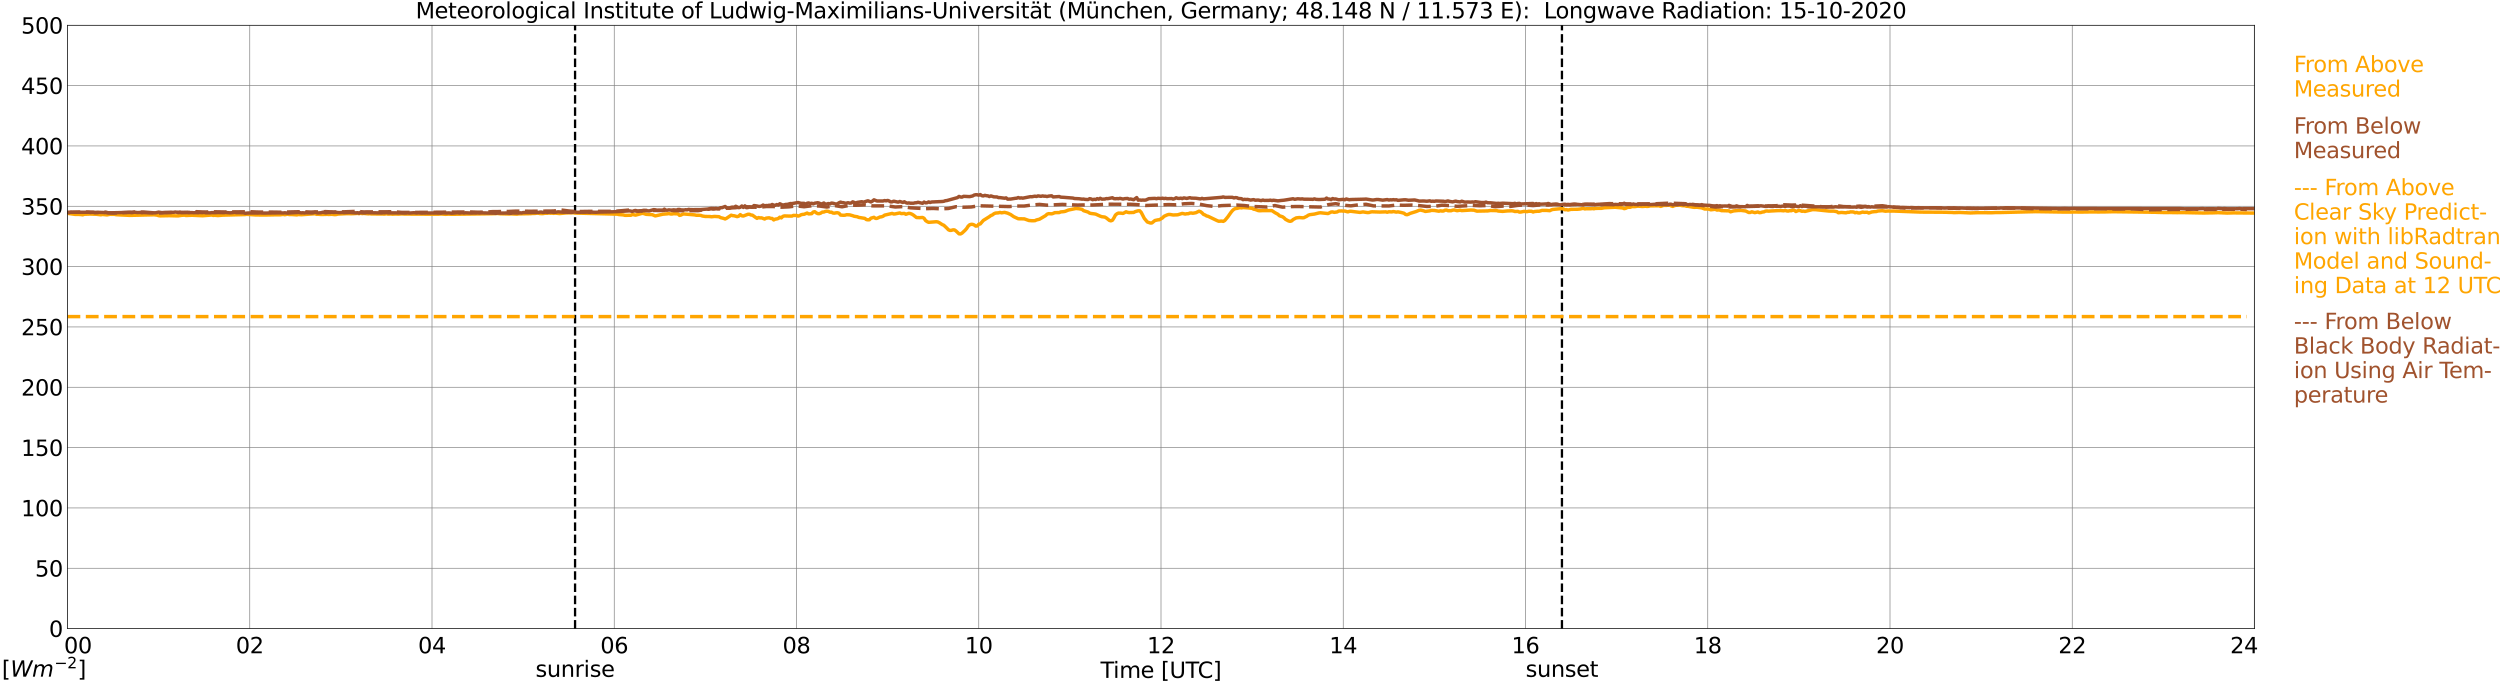 <?xml version="1.0" encoding="utf-8" standalone="no"?>
<!DOCTYPE svg PUBLIC "-//W3C//DTD SVG 1.1//EN"
  "http://www.w3.org/Graphics/SVG/1.1/DTD/svg11.dtd">
<svg xmlns:xlink="http://www.w3.org/1999/xlink" width="1085.4pt" height="296.64pt" viewBox="0 0 1085.4 296.64" xmlns="http://www.w3.org/2000/svg" version="1.1">
 <defs>
  <style type="text/css">*{stroke-linejoin: round; stroke-linecap: butt}</style>
 </defs>
 <g id="figure_1">
  <g id="patch_1">
   <path d="M 0 296.64 
L 1085.4 296.64 
L 1085.4 0 
L 0 0 
z
" style="fill: #ffffff"/>
  </g>
  <g id="axes_1">
   <g id="patch_2">
    <path d="M 29.306 272.909 
L 978.814 272.909 
L 978.814 10.976 
L 29.306 10.976 
z
" style="fill: #ffffff"/>
   </g>
   <g id="patch_3">
    <path d="M 978.814 272.909 
L 978.814 272.909 
L 978.814 10.976 
L 978.814 10.976 
z
" clip-path="url(#pf50f322581)" style="fill: #d3d3d3; opacity: 0.25; stroke: #d3d3d3; stroke-linejoin: miter"/>
   </g>
   <g id="matplotlib.axis_1">
    <g id="xtick_1">
     <g id="line2d_1">
      <path d="M 29.306 272.909 
L 29.306 10.976 
" clip-path="url(#pf50f322581)" style="fill: none; stroke: #808080; stroke-width: 0.3; stroke-linecap: square"/>
     </g>
     <g id="line2d_2"/>
     <g id="text_1">
      <!--    00 -->
      <g transform="translate(18.733 283.627) scale(0.095 -0.095)">
       <defs>
        <path id="DejaVuSans-20" transform="scale(0.016)"/>
        <path id="DejaVuSans-30" d="M 2034 4250 
Q 1547 4250 1301 3770 
Q 1056 3291 1056 2328 
Q 1056 1369 1301 889 
Q 1547 409 2034 409 
Q 2525 409 2770 889 
Q 3016 1369 3016 2328 
Q 3016 3291 2770 3770 
Q 2525 4250 2034 4250 
z
M 2034 4750 
Q 2819 4750 3233 4129 
Q 3647 3509 3647 2328 
Q 3647 1150 3233 529 
Q 2819 -91 2034 -91 
Q 1250 -91 836 529 
Q 422 1150 422 2328 
Q 422 3509 836 4129 
Q 1250 4750 2034 4750 
z
" transform="scale(0.016)"/>
       </defs>
       <use xlink:href="#DejaVuSans-20"/>
       <use xlink:href="#DejaVuSans-20" transform="translate(31.787 0)"/>
       <use xlink:href="#DejaVuSans-20" transform="translate(63.574 0)"/>
       <use xlink:href="#DejaVuSans-30" transform="translate(95.361 0)"/>
       <use xlink:href="#DejaVuSans-30" transform="translate(158.984 0)"/>
      </g>
     </g>
    </g>
    <g id="xtick_2">
     <g id="line2d_3">
      <path d="M 108.431 272.909 
L 108.431 10.976 
" clip-path="url(#pf50f322581)" style="fill: none; stroke: #808080; stroke-width: 0.3; stroke-linecap: square"/>
     </g>
     <g id="line2d_4"/>
     <g id="text_2">
      <!-- 02 -->
      <g transform="translate(102.387 283.627) scale(0.095 -0.095)">
       <defs>
        <path id="DejaVuSans-32" d="M 1228 531 
L 3431 531 
L 3431 0 
L 469 0 
L 469 531 
Q 828 903 1448 1529 
Q 2069 2156 2228 2338 
Q 2531 2678 2651 2914 
Q 2772 3150 2772 3378 
Q 2772 3750 2511 3984 
Q 2250 4219 1831 4219 
Q 1534 4219 1204 4116 
Q 875 4013 500 3803 
L 500 4441 
Q 881 4594 1212 4672 
Q 1544 4750 1819 4750 
Q 2544 4750 2975 4387 
Q 3406 4025 3406 3419 
Q 3406 3131 3298 2873 
Q 3191 2616 2906 2266 
Q 2828 2175 2409 1742 
Q 1991 1309 1228 531 
z
" transform="scale(0.016)"/>
       </defs>
       <use xlink:href="#DejaVuSans-30"/>
       <use xlink:href="#DejaVuSans-32" transform="translate(63.623 0)"/>
      </g>
     </g>
    </g>
    <g id="xtick_3">
     <g id="line2d_5">
      <path d="M 187.557 272.909 
L 187.557 10.976 
" clip-path="url(#pf50f322581)" style="fill: none; stroke: #808080; stroke-width: 0.3; stroke-linecap: square"/>
     </g>
     <g id="line2d_6"/>
     <g id="text_3">
      <!-- 04 -->
      <g transform="translate(181.513 283.627) scale(0.095 -0.095)">
       <defs>
        <path id="DejaVuSans-34" d="M 2419 4116 
L 825 1625 
L 2419 1625 
L 2419 4116 
z
M 2253 4666 
L 3047 4666 
L 3047 1625 
L 3713 1625 
L 3713 1100 
L 3047 1100 
L 3047 0 
L 2419 0 
L 2419 1100 
L 313 1100 
L 313 1709 
L 2253 4666 
z
" transform="scale(0.016)"/>
       </defs>
       <use xlink:href="#DejaVuSans-30"/>
       <use xlink:href="#DejaVuSans-34" transform="translate(63.623 0)"/>
      </g>
     </g>
    </g>
    <g id="xtick_4">
     <g id="line2d_7">
      <path d="M 266.683 272.909 
L 266.683 10.976 
" clip-path="url(#pf50f322581)" style="fill: none; stroke: #808080; stroke-width: 0.3; stroke-linecap: square"/>
     </g>
     <g id="line2d_8"/>
     <g id="text_4">
      <!-- 06 -->
      <g transform="translate(260.638 283.627) scale(0.095 -0.095)">
       <defs>
        <path id="DejaVuSans-36" d="M 2113 2584 
Q 1688 2584 1439 2293 
Q 1191 2003 1191 1497 
Q 1191 994 1439 701 
Q 1688 409 2113 409 
Q 2538 409 2786 701 
Q 3034 994 3034 1497 
Q 3034 2003 2786 2293 
Q 2538 2584 2113 2584 
z
M 3366 4563 
L 3366 3988 
Q 3128 4100 2886 4159 
Q 2644 4219 2406 4219 
Q 1781 4219 1451 3797 
Q 1122 3375 1075 2522 
Q 1259 2794 1537 2939 
Q 1816 3084 2150 3084 
Q 2853 3084 3261 2657 
Q 3669 2231 3669 1497 
Q 3669 778 3244 343 
Q 2819 -91 2113 -91 
Q 1303 -91 875 529 
Q 447 1150 447 2328 
Q 447 3434 972 4092 
Q 1497 4750 2381 4750 
Q 2619 4750 2861 4703 
Q 3103 4656 3366 4563 
z
" transform="scale(0.016)"/>
       </defs>
       <use xlink:href="#DejaVuSans-30"/>
       <use xlink:href="#DejaVuSans-36" transform="translate(63.623 0)"/>
      </g>
     </g>
    </g>
    <g id="xtick_5">
     <g id="line2d_9">
      <path d="M 345.808 272.909 
L 345.808 10.976 
" clip-path="url(#pf50f322581)" style="fill: none; stroke: #808080; stroke-width: 0.3; stroke-linecap: square"/>
     </g>
     <g id="line2d_10"/>
     <g id="text_5">
      <!-- 08 -->
      <g transform="translate(339.764 283.627) scale(0.095 -0.095)">
       <defs>
        <path id="DejaVuSans-38" d="M 2034 2216 
Q 1584 2216 1326 1975 
Q 1069 1734 1069 1313 
Q 1069 891 1326 650 
Q 1584 409 2034 409 
Q 2484 409 2743 651 
Q 3003 894 3003 1313 
Q 3003 1734 2745 1975 
Q 2488 2216 2034 2216 
z
M 1403 2484 
Q 997 2584 770 2862 
Q 544 3141 544 3541 
Q 544 4100 942 4425 
Q 1341 4750 2034 4750 
Q 2731 4750 3128 4425 
Q 3525 4100 3525 3541 
Q 3525 3141 3298 2862 
Q 3072 2584 2669 2484 
Q 3125 2378 3379 2068 
Q 3634 1759 3634 1313 
Q 3634 634 3220 271 
Q 2806 -91 2034 -91 
Q 1263 -91 848 271 
Q 434 634 434 1313 
Q 434 1759 690 2068 
Q 947 2378 1403 2484 
z
M 1172 3481 
Q 1172 3119 1398 2916 
Q 1625 2713 2034 2713 
Q 2441 2713 2670 2916 
Q 2900 3119 2900 3481 
Q 2900 3844 2670 4047 
Q 2441 4250 2034 4250 
Q 1625 4250 1398 4047 
Q 1172 3844 1172 3481 
z
" transform="scale(0.016)"/>
       </defs>
       <use xlink:href="#DejaVuSans-30"/>
       <use xlink:href="#DejaVuSans-38" transform="translate(63.623 0)"/>
      </g>
     </g>
    </g>
    <g id="xtick_6">
     <g id="line2d_11">
      <path d="M 424.934 272.909 
L 424.934 10.976 
" clip-path="url(#pf50f322581)" style="fill: none; stroke: #808080; stroke-width: 0.3; stroke-linecap: square"/>
     </g>
     <g id="line2d_12"/>
     <g id="text_6">
      <!-- 10 -->
      <g transform="translate(418.89 283.627) scale(0.095 -0.095)">
       <defs>
        <path id="DejaVuSans-31" d="M 794 531 
L 1825 531 
L 1825 4091 
L 703 3866 
L 703 4441 
L 1819 4666 
L 2450 4666 
L 2450 531 
L 3481 531 
L 3481 0 
L 794 0 
L 794 531 
z
" transform="scale(0.016)"/>
       </defs>
       <use xlink:href="#DejaVuSans-31"/>
       <use xlink:href="#DejaVuSans-30" transform="translate(63.623 0)"/>
      </g>
     </g>
    </g>
    <g id="xtick_7">
     <g id="line2d_13">
      <path d="M 504.06 272.909 
L 504.06 10.976 
" clip-path="url(#pf50f322581)" style="fill: none; stroke: #808080; stroke-width: 0.3; stroke-linecap: square"/>
     </g>
     <g id="line2d_14"/>
     <g id="text_7">
      <!-- 12 -->
      <g transform="translate(498.015 283.627) scale(0.095 -0.095)">
       <use xlink:href="#DejaVuSans-31"/>
       <use xlink:href="#DejaVuSans-32" transform="translate(63.623 0)"/>
      </g>
     </g>
    </g>
    <g id="xtick_8">
     <g id="line2d_15">
      <path d="M 583.185 272.909 
L 583.185 10.976 
" clip-path="url(#pf50f322581)" style="fill: none; stroke: #808080; stroke-width: 0.3; stroke-linecap: square"/>
     </g>
     <g id="line2d_16"/>
     <g id="text_8">
      <!-- 14 -->
      <g transform="translate(577.141 283.627) scale(0.095 -0.095)">
       <use xlink:href="#DejaVuSans-31"/>
       <use xlink:href="#DejaVuSans-34" transform="translate(63.623 0)"/>
      </g>
     </g>
    </g>
    <g id="xtick_9">
     <g id="line2d_17">
      <path d="M 662.311 272.909 
L 662.311 10.976 
" clip-path="url(#pf50f322581)" style="fill: none; stroke: #808080; stroke-width: 0.3; stroke-linecap: square"/>
     </g>
     <g id="line2d_18"/>
     <g id="text_9">
      <!-- 16 -->
      <g transform="translate(656.267 283.627) scale(0.095 -0.095)">
       <use xlink:href="#DejaVuSans-31"/>
       <use xlink:href="#DejaVuSans-36" transform="translate(63.623 0)"/>
      </g>
     </g>
    </g>
    <g id="xtick_10">
     <g id="line2d_19">
      <path d="M 741.437 272.909 
L 741.437 10.976 
" clip-path="url(#pf50f322581)" style="fill: none; stroke: #808080; stroke-width: 0.3; stroke-linecap: square"/>
     </g>
     <g id="line2d_20"/>
     <g id="text_10">
      <!-- 18 -->
      <g transform="translate(735.392 283.627) scale(0.095 -0.095)">
       <use xlink:href="#DejaVuSans-31"/>
       <use xlink:href="#DejaVuSans-38" transform="translate(63.623 0)"/>
      </g>
     </g>
    </g>
    <g id="xtick_11">
     <g id="line2d_21">
      <path d="M 820.562 272.909 
L 820.562 10.976 
" clip-path="url(#pf50f322581)" style="fill: none; stroke: #808080; stroke-width: 0.3; stroke-linecap: square"/>
     </g>
     <g id="line2d_22"/>
     <g id="text_11">
      <!-- 20 -->
      <g transform="translate(814.518 283.627) scale(0.095 -0.095)">
       <use xlink:href="#DejaVuSans-32"/>
       <use xlink:href="#DejaVuSans-30" transform="translate(63.623 0)"/>
      </g>
     </g>
    </g>
    <g id="xtick_12">
     <g id="line2d_23">
      <path d="M 899.688 272.909 
L 899.688 10.976 
" clip-path="url(#pf50f322581)" style="fill: none; stroke: #808080; stroke-width: 0.3; stroke-linecap: square"/>
     </g>
     <g id="line2d_24"/>
     <g id="text_12">
      <!-- 22 -->
      <g transform="translate(893.644 283.627) scale(0.095 -0.095)">
       <use xlink:href="#DejaVuSans-32"/>
       <use xlink:href="#DejaVuSans-32" transform="translate(63.623 0)"/>
      </g>
     </g>
    </g>
    <g id="xtick_13">
     <g id="line2d_25">
      <path d="M 978.814 272.909 
L 978.814 10.976 
" clip-path="url(#pf50f322581)" style="fill: none; stroke: #808080; stroke-width: 0.3; stroke-linecap: square"/>
     </g>
     <g id="line2d_26"/>
     <g id="text_13">
      <!-- 24    -->
      <g transform="translate(968.241 283.627) scale(0.095 -0.095)">
       <use xlink:href="#DejaVuSans-32"/>
       <use xlink:href="#DejaVuSans-34" transform="translate(63.623 0)"/>
       <use xlink:href="#DejaVuSans-20" transform="translate(127.246 0)"/>
       <use xlink:href="#DejaVuSans-20" transform="translate(159.033 0)"/>
       <use xlink:href="#DejaVuSans-20" transform="translate(190.82 0)"/>
      </g>
     </g>
    </g>
    <g id="text_14">
     <!-- Time [UTC] -->
     <g transform="translate(477.806 294.322) scale(0.095 -0.095)">
      <defs>
       <path id="DejaVuSans-54" d="M -19 4666 
L 3928 4666 
L 3928 4134 
L 2272 4134 
L 2272 0 
L 1638 0 
L 1638 4134 
L -19 4134 
L -19 4666 
z
" transform="scale(0.016)"/>
       <path id="DejaVuSans-69" d="M 603 3500 
L 1178 3500 
L 1178 0 
L 603 0 
L 603 3500 
z
M 603 4863 
L 1178 4863 
L 1178 4134 
L 603 4134 
L 603 4863 
z
" transform="scale(0.016)"/>
       <path id="DejaVuSans-6d" d="M 3328 2828 
Q 3544 3216 3844 3400 
Q 4144 3584 4550 3584 
Q 5097 3584 5394 3201 
Q 5691 2819 5691 2113 
L 5691 0 
L 5113 0 
L 5113 2094 
Q 5113 2597 4934 2840 
Q 4756 3084 4391 3084 
Q 3944 3084 3684 2787 
Q 3425 2491 3425 1978 
L 3425 0 
L 2847 0 
L 2847 2094 
Q 2847 2600 2669 2842 
Q 2491 3084 2119 3084 
Q 1678 3084 1418 2786 
Q 1159 2488 1159 1978 
L 1159 0 
L 581 0 
L 581 3500 
L 1159 3500 
L 1159 2956 
Q 1356 3278 1631 3431 
Q 1906 3584 2284 3584 
Q 2666 3584 2933 3390 
Q 3200 3197 3328 2828 
z
" transform="scale(0.016)"/>
       <path id="DejaVuSans-65" d="M 3597 1894 
L 3597 1613 
L 953 1613 
Q 991 1019 1311 708 
Q 1631 397 2203 397 
Q 2534 397 2845 478 
Q 3156 559 3463 722 
L 3463 178 
Q 3153 47 2828 -22 
Q 2503 -91 2169 -91 
Q 1331 -91 842 396 
Q 353 884 353 1716 
Q 353 2575 817 3079 
Q 1281 3584 2069 3584 
Q 2775 3584 3186 3129 
Q 3597 2675 3597 1894 
z
M 3022 2063 
Q 3016 2534 2758 2815 
Q 2500 3097 2075 3097 
Q 1594 3097 1305 2825 
Q 1016 2553 972 2059 
L 3022 2063 
z
" transform="scale(0.016)"/>
       <path id="DejaVuSans-5b" d="M 550 4863 
L 1875 4863 
L 1875 4416 
L 1125 4416 
L 1125 -397 
L 1875 -397 
L 1875 -844 
L 550 -844 
L 550 4863 
z
" transform="scale(0.016)"/>
       <path id="DejaVuSans-55" d="M 556 4666 
L 1191 4666 
L 1191 1831 
Q 1191 1081 1462 751 
Q 1734 422 2344 422 
Q 2950 422 3222 751 
Q 3494 1081 3494 1831 
L 3494 4666 
L 4128 4666 
L 4128 1753 
Q 4128 841 3676 375 
Q 3225 -91 2344 -91 
Q 1459 -91 1007 375 
Q 556 841 556 1753 
L 556 4666 
z
" transform="scale(0.016)"/>
       <path id="DejaVuSans-43" d="M 4122 4306 
L 4122 3641 
Q 3803 3938 3442 4084 
Q 3081 4231 2675 4231 
Q 1875 4231 1450 3742 
Q 1025 3253 1025 2328 
Q 1025 1406 1450 917 
Q 1875 428 2675 428 
Q 3081 428 3442 575 
Q 3803 722 4122 1019 
L 4122 359 
Q 3791 134 3420 21 
Q 3050 -91 2638 -91 
Q 1578 -91 968 557 
Q 359 1206 359 2328 
Q 359 3453 968 4101 
Q 1578 4750 2638 4750 
Q 3056 4750 3426 4639 
Q 3797 4528 4122 4306 
z
" transform="scale(0.016)"/>
       <path id="DejaVuSans-5d" d="M 1947 4863 
L 1947 -844 
L 622 -844 
L 622 -397 
L 1369 -397 
L 1369 4416 
L 622 4416 
L 622 4863 
L 1947 4863 
z
" transform="scale(0.016)"/>
      </defs>
      <use xlink:href="#DejaVuSans-54"/>
      <use xlink:href="#DejaVuSans-69" transform="translate(57.959 0)"/>
      <use xlink:href="#DejaVuSans-6d" transform="translate(85.742 0)"/>
      <use xlink:href="#DejaVuSans-65" transform="translate(183.154 0)"/>
      <use xlink:href="#DejaVuSans-20" transform="translate(244.678 0)"/>
      <use xlink:href="#DejaVuSans-5b" transform="translate(276.465 0)"/>
      <use xlink:href="#DejaVuSans-55" transform="translate(315.479 0)"/>
      <use xlink:href="#DejaVuSans-54" transform="translate(388.672 0)"/>
      <use xlink:href="#DejaVuSans-43" transform="translate(443.881 0)"/>
      <use xlink:href="#DejaVuSans-5d" transform="translate(513.705 0)"/>
     </g>
    </g>
   </g>
   <g id="matplotlib.axis_2">
    <g id="ytick_1">
     <g id="line2d_27">
      <path d="M 29.306 272.909 
L 978.814 272.909 
" clip-path="url(#pf50f322581)" style="fill: none; stroke: #808080; stroke-width: 0.3; stroke-linecap: square"/>
     </g>
     <g id="line2d_28"/>
     <g id="text_15">
      <!-- 0 -->
      <g transform="translate(21.261 276.518) scale(0.095 -0.095)">
       <use xlink:href="#DejaVuSans-30"/>
      </g>
     </g>
    </g>
    <g id="ytick_2">
     <g id="line2d_29">
      <path d="M 29.306 246.715 
L 978.814 246.715 
" clip-path="url(#pf50f322581)" style="fill: none; stroke: #808080; stroke-width: 0.3; stroke-linecap: square"/>
     </g>
     <g id="line2d_30"/>
     <g id="text_16">
      <!-- 50 -->
      <g transform="translate(15.217 250.325) scale(0.095 -0.095)">
       <defs>
        <path id="DejaVuSans-35" d="M 691 4666 
L 3169 4666 
L 3169 4134 
L 1269 4134 
L 1269 2991 
Q 1406 3038 1543 3061 
Q 1681 3084 1819 3084 
Q 2600 3084 3056 2656 
Q 3513 2228 3513 1497 
Q 3513 744 3044 326 
Q 2575 -91 1722 -91 
Q 1428 -91 1123 -41 
Q 819 9 494 109 
L 494 744 
Q 775 591 1075 516 
Q 1375 441 1709 441 
Q 2250 441 2565 725 
Q 2881 1009 2881 1497 
Q 2881 1984 2565 2268 
Q 2250 2553 1709 2553 
Q 1456 2553 1204 2497 
Q 953 2441 691 2322 
L 691 4666 
z
" transform="scale(0.016)"/>
       </defs>
       <use xlink:href="#DejaVuSans-35"/>
       <use xlink:href="#DejaVuSans-30" transform="translate(63.623 0)"/>
      </g>
     </g>
    </g>
    <g id="ytick_3">
     <g id="line2d_31">
      <path d="M 29.306 220.522 
L 978.814 220.522 
" clip-path="url(#pf50f322581)" style="fill: none; stroke: #808080; stroke-width: 0.3; stroke-linecap: square"/>
     </g>
     <g id="line2d_32"/>
     <g id="text_17">
      <!-- 100 -->
      <g transform="translate(9.173 224.131) scale(0.095 -0.095)">
       <use xlink:href="#DejaVuSans-31"/>
       <use xlink:href="#DejaVuSans-30" transform="translate(63.623 0)"/>
       <use xlink:href="#DejaVuSans-30" transform="translate(127.246 0)"/>
      </g>
     </g>
    </g>
    <g id="ytick_4">
     <g id="line2d_33">
      <path d="M 29.306 194.329 
L 978.814 194.329 
" clip-path="url(#pf50f322581)" style="fill: none; stroke: #808080; stroke-width: 0.3; stroke-linecap: square"/>
     </g>
     <g id="line2d_34"/>
     <g id="text_18">
      <!-- 150 -->
      <g transform="translate(9.173 197.938) scale(0.095 -0.095)">
       <use xlink:href="#DejaVuSans-31"/>
       <use xlink:href="#DejaVuSans-35" transform="translate(63.623 0)"/>
       <use xlink:href="#DejaVuSans-30" transform="translate(127.246 0)"/>
      </g>
     </g>
    </g>
    <g id="ytick_5">
     <g id="line2d_35">
      <path d="M 29.306 168.136 
L 978.814 168.136 
" clip-path="url(#pf50f322581)" style="fill: none; stroke: #808080; stroke-width: 0.3; stroke-linecap: square"/>
     </g>
     <g id="line2d_36"/>
     <g id="text_19">
      <!-- 200 -->
      <g transform="translate(9.173 171.745) scale(0.095 -0.095)">
       <use xlink:href="#DejaVuSans-32"/>
       <use xlink:href="#DejaVuSans-30" transform="translate(63.623 0)"/>
       <use xlink:href="#DejaVuSans-30" transform="translate(127.246 0)"/>
      </g>
     </g>
    </g>
    <g id="ytick_6">
     <g id="line2d_37">
      <path d="M 29.306 141.942 
L 978.814 141.942 
" clip-path="url(#pf50f322581)" style="fill: none; stroke: #808080; stroke-width: 0.3; stroke-linecap: square"/>
     </g>
     <g id="line2d_38"/>
     <g id="text_20">
      <!-- 250 -->
      <g transform="translate(9.173 145.551) scale(0.095 -0.095)">
       <use xlink:href="#DejaVuSans-32"/>
       <use xlink:href="#DejaVuSans-35" transform="translate(63.623 0)"/>
       <use xlink:href="#DejaVuSans-30" transform="translate(127.246 0)"/>
      </g>
     </g>
    </g>
    <g id="ytick_7">
     <g id="line2d_39">
      <path d="M 29.306 115.749 
L 978.814 115.749 
" clip-path="url(#pf50f322581)" style="fill: none; stroke: #808080; stroke-width: 0.3; stroke-linecap: square"/>
     </g>
     <g id="line2d_40"/>
     <g id="text_21">
      <!-- 300 -->
      <g transform="translate(9.173 119.358) scale(0.095 -0.095)">
       <defs>
        <path id="DejaVuSans-33" d="M 2597 2516 
Q 3050 2419 3304 2112 
Q 3559 1806 3559 1356 
Q 3559 666 3084 287 
Q 2609 -91 1734 -91 
Q 1441 -91 1130 -33 
Q 819 25 488 141 
L 488 750 
Q 750 597 1062 519 
Q 1375 441 1716 441 
Q 2309 441 2620 675 
Q 2931 909 2931 1356 
Q 2931 1769 2642 2001 
Q 2353 2234 1838 2234 
L 1294 2234 
L 1294 2753 
L 1863 2753 
Q 2328 2753 2575 2939 
Q 2822 3125 2822 3475 
Q 2822 3834 2567 4026 
Q 2313 4219 1838 4219 
Q 1578 4219 1281 4162 
Q 984 4106 628 3988 
L 628 4550 
Q 988 4650 1302 4700 
Q 1616 4750 1894 4750 
Q 2613 4750 3031 4423 
Q 3450 4097 3450 3541 
Q 3450 3153 3228 2886 
Q 3006 2619 2597 2516 
z
" transform="scale(0.016)"/>
       </defs>
       <use xlink:href="#DejaVuSans-33"/>
       <use xlink:href="#DejaVuSans-30" transform="translate(63.623 0)"/>
       <use xlink:href="#DejaVuSans-30" transform="translate(127.246 0)"/>
      </g>
     </g>
    </g>
    <g id="ytick_8">
     <g id="line2d_41">
      <path d="M 29.306 89.556 
L 978.814 89.556 
" clip-path="url(#pf50f322581)" style="fill: none; stroke: #808080; stroke-width: 0.3; stroke-linecap: square"/>
     </g>
     <g id="line2d_42"/>
     <g id="text_22">
      <!-- 350 -->
      <g transform="translate(9.173 93.165) scale(0.095 -0.095)">
       <use xlink:href="#DejaVuSans-33"/>
       <use xlink:href="#DejaVuSans-35" transform="translate(63.623 0)"/>
       <use xlink:href="#DejaVuSans-30" transform="translate(127.246 0)"/>
      </g>
     </g>
    </g>
    <g id="ytick_9">
     <g id="line2d_43">
      <path d="M 29.306 63.362 
L 978.814 63.362 
" clip-path="url(#pf50f322581)" style="fill: none; stroke: #808080; stroke-width: 0.3; stroke-linecap: square"/>
     </g>
     <g id="line2d_44"/>
     <g id="text_23">
      <!-- 400 -->
      <g transform="translate(9.173 66.972) scale(0.095 -0.095)">
       <use xlink:href="#DejaVuSans-34"/>
       <use xlink:href="#DejaVuSans-30" transform="translate(63.623 0)"/>
       <use xlink:href="#DejaVuSans-30" transform="translate(127.246 0)"/>
      </g>
     </g>
    </g>
    <g id="ytick_10">
     <g id="line2d_45">
      <path d="M 29.306 37.169 
L 978.814 37.169 
" clip-path="url(#pf50f322581)" style="fill: none; stroke: #808080; stroke-width: 0.3; stroke-linecap: square"/>
     </g>
     <g id="line2d_46"/>
     <g id="text_24">
      <!-- 450 -->
      <g transform="translate(9.173 40.778) scale(0.095 -0.095)">
       <use xlink:href="#DejaVuSans-34"/>
       <use xlink:href="#DejaVuSans-35" transform="translate(63.623 0)"/>
       <use xlink:href="#DejaVuSans-30" transform="translate(127.246 0)"/>
      </g>
     </g>
    </g>
    <g id="ytick_11">
     <g id="line2d_47">
      <path d="M 29.306 10.976 
L 978.814 10.976 
" clip-path="url(#pf50f322581)" style="fill: none; stroke: #808080; stroke-width: 0.3; stroke-linecap: square"/>
     </g>
     <g id="line2d_48"/>
     <g id="text_25">
      <!-- 500 -->
      <g transform="translate(9.173 14.585) scale(0.095 -0.095)">
       <use xlink:href="#DejaVuSans-35"/>
       <use xlink:href="#DejaVuSans-30" transform="translate(63.623 0)"/>
       <use xlink:href="#DejaVuSans-30" transform="translate(127.246 0)"/>
      </g>
     </g>
    </g>
   </g>
   <g id="line2d_49">
    <path d="M 249.671 272.909 
L 249.671 10.976 
" clip-path="url(#pf50f322581)" style="fill: none; stroke-dasharray: 3.7,1.6; stroke-dashoffset: 0; stroke: #000000"/>
   </g>
   <g id="line2d_50">
    <path d="M 678.136 272.909 
L 678.136 10.976 
" clip-path="url(#pf50f322581)" style="fill: none; stroke-dasharray: 3.7,1.6; stroke-dashoffset: 0; stroke: #000000"/>
   </g>
   <g id="line2d_51">
    <path d="M 29.306 92.615 
L 32.603 93.081 
L 33.921 93.076 
L 35.24 93.155 
L 35.9 93.27 
L 36.559 93.029 
L 39.197 92.935 
L 40.515 92.987 
L 41.834 93.024 
L 43.812 93.254 
L 44.472 93.107 
L 46.45 93.301 
L 47.768 93.039 
L 49.747 93.071 
L 50.406 93.207 
L 52.384 93.322 
L 56.34 93.511 
L 66.89 93.259 
L 68.209 93.411 
L 68.869 93.637 
L 69.528 93.72 
L 73.484 93.642 
L 76.781 93.726 
L 77.441 93.715 
L 78.759 93.5 
L 80.078 93.411 
L 80.737 93.568 
L 83.375 93.458 
L 86.672 93.61 
L 87.991 93.668 
L 91.947 93.354 
L 92.606 93.542 
L 93.266 93.464 
L 94.584 93.595 
L 96.563 93.422 
L 106.453 93.155 
L 107.113 93.055 
L 111.069 93.327 
L 112.388 93.333 
L 115.025 93.359 
L 116.344 93.327 
L 119.641 93.259 
L 121.619 93.265 
L 122.938 93.076 
L 123.597 93.233 
L 124.916 92.971 
L 125.575 93.16 
L 126.894 93.155 
L 128.872 93.296 
L 129.532 93.144 
L 130.85 93.223 
L 136.785 92.804 
L 137.444 93.05 
L 138.104 93.018 
L 139.422 93.123 
L 141.4 93.086 
L 142.06 93.039 
L 142.719 93.113 
L 144.038 93.034 
L 145.357 93.191 
L 146.016 93.128 
L 146.676 92.95 
L 150.632 92.756 
L 152.61 92.798 
L 153.929 92.741 
L 155.247 92.646 
L 155.907 92.777 
L 156.566 92.563 
L 157.226 92.741 
L 157.885 92.657 
L 159.204 92.777 
L 159.863 92.845 
L 160.523 92.777 
L 161.182 92.882 
L 163.16 92.898 
L 167.116 92.935 
L 167.776 92.793 
L 168.435 92.961 
L 169.754 92.908 
L 170.413 92.997 
L 171.732 92.924 
L 173.051 92.976 
L 174.37 92.866 
L 175.688 92.945 
L 190.195 93.013 
L 191.513 92.903 
L 193.492 93.055 
L 194.81 92.976 
L 196.129 93.039 
L 211.954 92.825 
L 213.273 92.793 
L 214.592 92.767 
L 215.91 92.678 
L 217.229 92.819 
L 221.186 92.919 
L 221.845 92.845 
L 224.482 92.982 
L 225.142 92.866 
L 230.417 92.767 
L 231.076 92.683 
L 232.395 92.662 
L 233.054 92.542 
L 233.714 92.536 
L 234.373 92.715 
L 235.692 92.746 
L 236.351 92.62 
L 237.67 92.568 
L 238.329 92.484 
L 238.989 92.568 
L 239.648 92.521 
L 240.308 92.625 
L 240.967 92.51 
L 242.945 92.72 
L 245.583 92.468 
L 248.88 92.348 
L 249.539 92.495 
L 268.002 92.982 
L 268.661 93.149 
L 270.639 93.306 
L 271.298 93.495 
L 273.936 93.453 
L 274.595 93.107 
L 275.914 93.406 
L 277.892 92.877 
L 278.552 92.678 
L 279.211 92.625 
L 280.53 93.055 
L 283.167 93.196 
L 284.486 93.747 
L 287.783 93.003 
L 289.761 92.835 
L 290.42 92.709 
L 291.08 92.898 
L 291.739 92.929 
L 292.399 92.783 
L 294.377 92.856 
L 295.036 93.511 
L 295.696 93.354 
L 296.355 92.982 
L 297.014 92.903 
L 301.63 93.301 
L 302.289 93.458 
L 303.608 93.464 
L 304.267 93.516 
L 304.927 93.778 
L 306.246 93.988 
L 308.224 94.003 
L 308.883 94.118 
L 310.202 93.961 
L 312.18 94.087 
L 312.839 94.49 
L 314.158 94.81 
L 314.818 95.061 
L 315.477 94.742 
L 317.455 93.422 
L 318.114 93.626 
L 318.774 93.689 
L 320.093 94.061 
L 320.752 93.836 
L 321.411 93.181 
L 322.071 93.694 
L 322.73 93.788 
L 324.708 93.034 
L 325.368 93.018 
L 326.027 93.338 
L 326.686 93.417 
L 328.005 94.365 
L 328.665 94.805 
L 329.324 94.459 
L 329.983 94.611 
L 330.643 94.585 
L 331.961 95.088 
L 332.621 94.71 
L 333.94 94.559 
L 334.599 94.82 
L 335.258 94.847 
L 335.918 95.486 
L 336.577 95.13 
L 337.236 95.051 
L 337.896 94.852 
L 338.555 94.302 
L 339.215 94.6 
L 339.874 93.946 
L 340.533 93.741 
L 342.512 93.809 
L 343.83 93.82 
L 344.49 93.506 
L 345.149 93.563 
L 345.808 93.506 
L 346.468 93.82 
L 347.127 93.631 
L 347.787 93.244 
L 348.446 93.081 
L 349.105 93.039 
L 350.424 92.5 
L 351.083 92.882 
L 352.402 92.767 
L 353.062 92.049 
L 353.721 91.903 
L 354.38 92.4 
L 355.04 92.751 
L 355.699 92.762 
L 356.359 92.515 
L 357.018 92.065 
L 357.677 92.06 
L 358.337 91.787 
L 358.996 91.698 
L 359.655 91.766 
L 360.315 92.133 
L 360.974 92.102 
L 361.634 92.489 
L 362.293 92.552 
L 362.952 92.4 
L 363.612 92.369 
L 364.271 92.578 
L 364.93 93.369 
L 366.249 93.479 
L 366.909 93.417 
L 367.568 93.223 
L 368.887 93.28 
L 370.206 93.647 
L 370.865 93.898 
L 372.184 94.098 
L 372.843 94.386 
L 375.481 94.81 
L 376.14 95.334 
L 376.799 95.433 
L 377.459 95.407 
L 378.118 94.731 
L 379.437 94.344 
L 380.096 94.81 
L 380.756 94.81 
L 382.074 94.202 
L 382.734 94.129 
L 383.393 93.883 
L 384.053 93.406 
L 387.349 92.646 
L 388.009 92.919 
L 388.668 92.866 
L 390.646 92.447 
L 391.306 92.751 
L 392.624 92.646 
L 393.284 93.034 
L 394.603 92.605 
L 395.262 92.73 
L 395.921 92.992 
L 396.581 93.401 
L 397.899 94.449 
L 399.218 94.496 
L 400.537 94.417 
L 401.196 94.773 
L 401.856 95.763 
L 402.515 96.214 
L 403.175 96.528 
L 406.471 96.266 
L 407.131 96.355 
L 407.79 96.675 
L 409.109 97.524 
L 409.768 97.796 
L 411.087 99.043 
L 411.746 99.74 
L 412.406 100.043 
L 413.065 99.996 
L 413.725 99.802 
L 414.384 99.813 
L 415.043 100.263 
L 416.362 101.521 
L 417.022 101.568 
L 417.681 101.206 
L 419 99.981 
L 419.659 99.237 
L 420.318 98.21 
L 420.978 97.592 
L 421.637 97.393 
L 422.297 97.414 
L 422.956 97.67 
L 423.615 98.157 
L 424.275 98.1 
L 424.934 97.33 
L 425.593 97.23 
L 426.912 95.706 
L 429.55 94.061 
L 430.209 93.574 
L 430.869 93.312 
L 431.528 92.793 
L 432.187 92.51 
L 433.506 92.4 
L 434.165 92.217 
L 434.825 92.4 
L 436.144 92.196 
L 437.462 92.542 
L 438.781 93.139 
L 440.1 94.061 
L 442.078 94.978 
L 444.716 95.025 
L 446.694 95.732 
L 448.012 95.842 
L 449.331 95.811 
L 449.991 95.491 
L 451.309 95.166 
L 453.947 93.616 
L 454.606 92.997 
L 455.266 92.762 
L 456.584 92.84 
L 457.244 92.652 
L 457.903 92.332 
L 459.881 92.29 
L 460.541 92.002 
L 461.859 91.882 
L 462.519 91.74 
L 463.838 91.195 
L 467.134 90.509 
L 468.453 90.635 
L 469.772 90.891 
L 470.431 91.462 
L 472.409 92.075 
L 473.069 92.526 
L 473.728 92.688 
L 475.047 92.845 
L 475.706 92.956 
L 477.685 93.857 
L 478.344 94.082 
L 479.663 94.244 
L 480.322 94.621 
L 481.641 95.685 
L 482.3 95.894 
L 482.96 95.638 
L 483.619 94.616 
L 484.278 93.364 
L 484.938 92.814 
L 485.597 92.51 
L 486.916 92.563 
L 487.575 92.678 
L 488.894 91.95 
L 489.553 92.191 
L 490.213 92.301 
L 492.191 92.238 
L 492.85 91.892 
L 494.169 91.504 
L 494.828 91.525 
L 495.488 92.248 
L 496.807 94.815 
L 498.125 96.382 
L 499.444 96.827 
L 500.103 96.801 
L 501.422 95.727 
L 502.741 95.444 
L 503.4 95.391 
L 504.719 94.6 
L 505.379 93.914 
L 506.697 93.317 
L 507.357 93.113 
L 508.016 93.118 
L 509.335 93.338 
L 511.313 93.259 
L 513.291 92.646 
L 514.61 92.945 
L 515.269 92.788 
L 515.929 92.793 
L 516.588 92.5 
L 517.247 92.484 
L 517.907 92.589 
L 519.226 92.343 
L 520.544 91.688 
L 521.204 91.892 
L 521.863 92.4 
L 522.522 93.092 
L 523.182 93.333 
L 523.841 93.752 
L 524.501 93.904 
L 528.457 95.8 
L 529.116 96.057 
L 530.435 95.983 
L 531.094 96.114 
L 531.754 95.732 
L 533.073 94.155 
L 534.391 92.28 
L 535.051 91.457 
L 535.71 90.865 
L 536.369 90.546 
L 537.029 90.478 
L 538.348 90.163 
L 539.007 90.263 
L 539.666 90.111 
L 541.644 90.237 
L 543.623 90.446 
L 544.282 90.823 
L 544.941 90.923 
L 546.26 91.426 
L 546.919 91.499 
L 548.238 91.436 
L 552.195 91.431 
L 553.513 92.316 
L 554.832 93.034 
L 555.491 93.673 
L 556.81 94.103 
L 557.47 94.569 
L 558.129 95.234 
L 559.448 95.936 
L 560.107 96.088 
L 560.766 95.921 
L 561.426 95.318 
L 562.745 94.606 
L 564.063 94.449 
L 565.382 94.553 
L 566.042 94.538 
L 567.36 93.888 
L 568.02 93.427 
L 568.679 93.196 
L 570.657 92.945 
L 572.635 92.447 
L 573.295 92.379 
L 576.592 92.72 
L 577.91 92.054 
L 578.57 91.997 
L 579.229 92.196 
L 580.548 92.018 
L 581.207 91.625 
L 582.526 91.583 
L 583.185 91.662 
L 583.845 91.625 
L 585.164 92.002 
L 585.823 91.766 
L 586.482 91.724 
L 590.439 92.217 
L 591.757 92.002 
L 593.076 92.206 
L 593.736 92.295 
L 594.395 92.259 
L 595.054 92.044 
L 595.714 91.955 
L 599.011 92.07 
L 600.989 92.002 
L 601.648 91.986 
L 602.307 92.164 
L 602.967 91.939 
L 604.286 92.007 
L 604.945 91.845 
L 606.264 92.102 
L 606.923 91.976 
L 608.242 92.233 
L 609.561 92.568 
L 610.22 93.102 
L 610.879 93.223 
L 611.539 92.997 
L 612.198 92.652 
L 614.836 91.834 
L 616.154 91.284 
L 616.814 91.222 
L 618.133 91.541 
L 618.792 91.808 
L 620.111 91.63 
L 620.77 91.552 
L 621.429 91.337 
L 622.748 91.379 
L 624.726 91.709 
L 625.386 91.515 
L 626.045 91.635 
L 626.705 91.604 
L 627.364 91.263 
L 628.023 91.201 
L 628.683 91.494 
L 630.001 91.494 
L 630.661 91.258 
L 631.32 91.153 
L 632.639 91.478 
L 633.958 91.253 
L 634.617 91.442 
L 638.573 91.195 
L 639.892 91.253 
L 641.211 91.667 
L 645.167 91.588 
L 645.827 91.588 
L 647.145 91.384 
L 649.783 91.442 
L 650.442 91.63 
L 652.42 91.777 
L 654.399 91.583 
L 656.377 91.52 
L 657.036 91.609 
L 657.695 91.824 
L 659.014 91.777 
L 659.674 92.091 
L 660.333 92.044 
L 661.652 91.777 
L 662.97 91.897 
L 663.63 91.73 
L 664.949 91.735 
L 665.608 92.039 
L 666.267 91.829 
L 667.586 91.709 
L 668.246 91.724 
L 669.564 91.332 
L 671.542 91.358 
L 672.861 91.478 
L 673.521 91.127 
L 674.18 90.928 
L 678.136 90.556 
L 678.796 90.724 
L 679.455 91.08 
L 680.114 90.996 
L 680.774 91.19 
L 682.092 90.876 
L 684.73 90.865 
L 686.049 90.745 
L 687.368 90.43 
L 688.027 90.708 
L 688.686 90.619 
L 690.664 90.635 
L 691.324 90.53 
L 691.983 90.65 
L 692.643 90.478 
L 695.28 90.446 
L 696.599 90.205 
L 701.215 89.98 
L 704.511 90.289 
L 705.171 90.593 
L 705.83 90.43 
L 706.49 90.085 
L 707.149 89.975 
L 707.808 89.98 
L 708.468 89.687 
L 709.786 89.708 
L 711.105 89.503 
L 713.083 89.65 
L 714.402 89.545 
L 715.062 89.629 
L 715.721 89.571 
L 716.38 89.398 
L 720.337 89.336 
L 720.996 89.603 
L 722.315 89.168 
L 723.633 89.173 
L 724.293 89.037 
L 724.952 89.074 
L 725.612 89.419 
L 726.271 89.613 
L 726.93 89.288 
L 728.249 89.011 
L 729.568 89.105 
L 730.227 89.273 
L 731.546 89.336 
L 732.205 89.55 
L 732.865 89.566 
L 734.843 89.928 
L 735.502 90.017 
L 736.821 89.985 
L 738.799 90.247 
L 740.118 90.75 
L 741.437 90.74 
L 742.096 90.86 
L 742.756 91.096 
L 744.734 90.855 
L 745.393 91.211 
L 746.052 91.138 
L 746.712 91.222 
L 747.371 91.452 
L 750.668 91.546 
L 751.327 91.971 
L 752.646 91.573 
L 754.624 91.389 
L 755.943 91.352 
L 757.921 91.609 
L 759.24 92.264 
L 759.899 92.238 
L 760.559 91.95 
L 761.878 92.322 
L 763.196 92.018 
L 763.856 92.337 
L 764.515 92.269 
L 765.174 92.054 
L 765.834 91.986 
L 766.493 91.662 
L 767.153 91.599 
L 767.812 91.683 
L 769.131 91.588 
L 771.768 91.447 
L 773.087 91.415 
L 774.406 91.525 
L 775.065 91.358 
L 775.725 91.583 
L 776.384 91.641 
L 777.043 91.462 
L 777.703 91.494 
L 778.362 91.237 
L 779.021 91.274 
L 779.681 91.834 
L 781 91.321 
L 781.659 91.473 
L 782.318 91.74 
L 782.978 91.641 
L 783.637 91.803 
L 786.934 91.007 
L 788.253 91.038 
L 794.187 91.651 
L 796.165 91.677 
L 797.484 91.887 
L 798.143 92.374 
L 799.462 92.227 
L 801.44 92.395 
L 802.1 92.191 
L 802.759 92.185 
L 803.419 91.986 
L 804.737 92.034 
L 805.397 92.374 
L 806.056 92.201 
L 806.715 92.437 
L 807.375 92.468 
L 808.694 92.06 
L 809.353 92.196 
L 810.672 92.138 
L 811.331 92.484 
L 812.65 92.028 
L 813.969 91.871 
L 814.628 91.845 
L 815.287 91.62 
L 817.265 91.468 
L 818.584 91.698 
L 819.903 91.599 
L 820.562 91.662 
L 821.881 91.62 
L 833.75 92.081 
L 842.981 92.138 
L 844.959 92.164 
L 846.278 92.217 
L 847.597 92.238 
L 848.256 92.316 
L 850.894 92.233 
L 855.51 92.447 
L 858.806 92.322 
L 864.741 92.364 
L 866.719 92.264 
L 868.697 92.269 
L 883.863 91.882 
L 895.732 92.07 
L 901.666 92.054 
L 902.985 92.081 
L 908.919 92.002 
L 910.898 92.039 
L 914.194 92.002 
L 917.491 91.923 
L 933.316 92.123 
L 934.635 92.175 
L 935.295 92.144 
L 936.613 92.201 
L 939.91 92.285 
L 941.888 92.259 
L 943.207 92.295 
L 945.185 92.322 
L 947.823 92.301 
L 955.735 92.463 
L 957.054 92.474 
L 959.032 92.432 
L 960.351 92.426 
L 962.989 92.332 
L 966.945 92.505 
L 969.582 92.426 
L 978.154 92.505 
L 978.154 92.505 
" clip-path="url(#pf50f322581)" style="fill: none; stroke: #ffa500; stroke-width: 1.5; stroke-linecap: square"/>
   </g>
   <g id="line2d_52">
    <path d="M 29.306 92.2 
L 29.965 92.313 
L 30.625 92.134 
L 31.943 92.148 
L 38.537 92.15 
L 39.197 92.256 
L 40.515 92.17 
L 41.175 92.345 
L 42.493 92.174 
L 45.131 92.27 
L 45.79 92.086 
L 47.109 92.409 
L 56.34 92.206 
L 57 92.334 
L 57.659 92.285 
L 58.319 92.111 
L 59.637 92.281 
L 60.956 92.232 
L 61.615 92.38 
L 62.275 92.288 
L 64.912 92.397 
L 67.55 92.391 
L 68.869 92.095 
L 70.187 92.306 
L 71.506 92.257 
L 72.166 92.313 
L 74.803 92.181 
L 75.462 92.167 
L 76.122 92.042 
L 77.441 92.262 
L 78.1 92.101 
L 78.759 92.292 
L 80.737 92.236 
L 81.397 92.223 
L 82.056 92.321 
L 83.375 92.292 
L 84.034 92.355 
L 85.353 92.318 
L 86.013 92.375 
L 86.672 92.276 
L 87.991 92.305 
L 88.65 92.206 
L 89.309 92.397 
L 91.288 92.404 
L 91.947 92.305 
L 93.266 92.348 
L 94.584 92.272 
L 97.222 92.344 
L 97.881 92.239 
L 99.86 92.403 
L 101.178 92.291 
L 101.838 92.179 
L 102.497 92.32 
L 104.475 92.343 
L 105.794 92.386 
L 106.453 92.59 
L 107.772 92.468 
L 111.728 92.495 
L 113.047 92.446 
L 114.366 92.511 
L 121.619 92.414 
L 122.938 92.47 
L 123.597 92.371 
L 124.916 92.533 
L 126.235 92.421 
L 129.532 92.245 
L 130.85 92.424 
L 131.51 92.368 
L 132.169 92.46 
L 132.829 92.355 
L 135.466 92.447 
L 136.125 92.341 
L 136.785 92.09 
L 137.444 92.355 
L 138.104 92.46 
L 139.422 92.348 
L 140.082 92.137 
L 141.4 92.413 
L 142.719 92.252 
L 143.379 92.281 
L 144.038 92.163 
L 144.697 92.249 
L 146.016 92.202 
L 147.335 92.316 
L 148.654 92.247 
L 149.313 92.333 
L 151.951 92.227 
L 154.588 92.435 
L 155.247 92.336 
L 155.907 92.552 
L 156.566 92.161 
L 157.226 92.399 
L 158.544 92.426 
L 159.204 92.291 
L 160.523 92.35 
L 165.798 92.446 
L 166.457 92.36 
L 167.116 92.39 
L 167.776 92.234 
L 168.435 92.416 
L 170.413 92.41 
L 176.348 92.492 
L 177.007 92.344 
L 177.666 92.499 
L 178.985 92.406 
L 179.645 92.35 
L 180.963 92.456 
L 181.623 92.364 
L 182.941 92.512 
L 184.92 92.463 
L 189.535 92.486 
L 191.513 92.535 
L 192.173 92.443 
L 194.151 92.479 
L 194.81 92.43 
L 196.129 92.564 
L 198.767 92.354 
L 199.426 92.502 
L 200.745 92.347 
L 201.404 92.488 
L 202.063 92.383 
L 204.701 92.498 
L 206.02 92.435 
L 206.679 92.491 
L 207.339 92.386 
L 207.998 92.478 
L 209.317 92.415 
L 213.273 92.521 
L 214.592 92.534 
L 215.251 92.646 
L 215.91 92.511 
L 217.889 92.508 
L 219.867 92.479 
L 221.845 92.604 
L 222.504 92.463 
L 225.142 92.476 
L 225.801 92.377 
L 226.461 92.463 
L 227.12 92.274 
L 233.714 92.254 
L 234.373 92.086 
L 235.033 92.059 
L 235.692 92.237 
L 237.011 92.075 
L 237.67 92.217 
L 238.989 92.069 
L 240.308 92.147 
L 240.967 92.196 
L 242.286 91.959 
L 244.264 92.117 
L 246.901 92.159 
L 248.22 92.236 
L 249.539 91.995 
L 250.198 92.157 
L 254.155 92.134 
L 254.814 92.078 
L 256.133 92.196 
L 256.792 92.098 
L 258.77 92.167 
L 260.089 92.069 
L 266.023 91.95 
L 268.002 91.867 
L 272.617 91.587 
L 273.277 91.534 
L 274.595 91.793 
L 275.255 91.506 
L 275.914 91.354 
L 276.573 91.63 
L 277.233 91.758 
L 277.892 91.59 
L 278.552 91.683 
L 279.211 91.373 
L 281.849 91.576 
L 283.827 91.011 
L 284.486 91.092 
L 285.145 91.286 
L 286.464 91.255 
L 287.783 91.327 
L 288.442 90.813 
L 289.102 91.258 
L 289.761 91.264 
L 290.42 91.109 
L 291.739 91.293 
L 292.399 91.103 
L 293.717 91.241 
L 294.377 90.929 
L 295.036 90.932 
L 295.696 91.129 
L 297.014 91.183 
L 297.674 91.048 
L 298.333 91.118 
L 298.992 90.884 
L 299.652 90.996 
L 300.971 91.016 
L 304.267 90.984 
L 306.905 90.783 
L 307.564 90.868 
L 308.224 90.538 
L 308.883 90.499 
L 309.543 90.781 
L 310.202 90.705 
L 310.861 90.481 
L 311.521 90.615 
L 312.18 90.539 
L 312.839 90.176 
L 313.499 90.159 
L 314.818 89.642 
L 315.477 90.246 
L 316.136 90.419 
L 316.796 90.422 
L 317.455 90 
L 318.114 89.933 
L 318.774 89.978 
L 319.433 89.545 
L 320.093 89.952 
L 320.752 90.174 
L 321.411 89.999 
L 322.071 89.431 
L 322.73 90.063 
L 323.39 89.396 
L 324.049 90.159 
L 324.708 90.117 
L 325.368 89.807 
L 326.686 89.912 
L 327.346 89.237 
L 328.665 89.433 
L 329.324 89.596 
L 329.983 89.605 
L 330.643 89.43 
L 331.302 89.018 
L 331.961 89.359 
L 332.621 89.233 
L 333.28 89.255 
L 333.94 89.101 
L 334.599 89.137 
L 335.258 88.778 
L 335.918 89.063 
L 336.577 89.154 
L 337.236 88.809 
L 337.896 89.049 
L 338.555 88.457 
L 339.874 89.051 
L 341.193 88.742 
L 341.852 88.735 
L 343.171 88.364 
L 343.83 88.396 
L 345.808 88.037 
L 346.468 87.922 
L 347.787 88.283 
L 349.105 88.263 
L 349.765 88.716 
L 350.424 88.244 
L 351.083 88.098 
L 351.743 88.404 
L 352.402 88.23 
L 353.062 88.497 
L 353.721 88.215 
L 355.04 88.013 
L 355.699 88.183 
L 356.359 88.564 
L 357.018 88.437 
L 357.677 88.134 
L 358.337 88.61 
L 358.996 88.579 
L 359.655 88.35 
L 360.315 88.552 
L 360.974 88.155 
L 361.634 88.238 
L 362.952 88.602 
L 363.612 88.451 
L 364.271 88.021 
L 364.93 87.747 
L 365.59 87.974 
L 366.249 87.996 
L 366.909 88.222 
L 367.568 88.173 
L 368.227 88.004 
L 368.887 88.202 
L 369.546 88.146 
L 370.206 87.632 
L 371.524 88.141 
L 372.184 87.875 
L 374.162 87.562 
L 374.821 87.789 
L 376.799 87.166 
L 378.118 87.678 
L 378.777 87.319 
L 379.437 86.756 
L 380.756 87.258 
L 383.393 87.256 
L 384.053 87.077 
L 384.712 87.2 
L 385.371 87.016 
L 386.031 87.254 
L 386.69 87.668 
L 387.349 87.62 
L 388.009 87.349 
L 389.987 87.778 
L 390.646 87.471 
L 391.965 87.891 
L 392.624 87.592 
L 393.284 87.987 
L 393.943 88.203 
L 394.603 88.093 
L 395.262 88.23 
L 396.581 88.234 
L 397.24 88.053 
L 397.899 88.027 
L 398.559 87.821 
L 400.537 88.278 
L 401.196 87.733 
L 401.856 88.083 
L 402.515 88.004 
L 403.175 87.659 
L 403.834 87.913 
L 404.493 87.695 
L 409.109 87.484 
L 409.768 87.395 
L 410.428 87.143 
L 411.087 87.076 
L 415.703 85.794 
L 416.362 85.28 
L 417.022 85.527 
L 417.681 85.587 
L 418.34 85.234 
L 420.978 85.372 
L 422.297 85.073 
L 422.956 84.682 
L 423.615 84.547 
L 424.275 84.56 
L 424.934 84.747 
L 425.593 84.472 
L 426.253 84.947 
L 426.912 85.082 
L 427.572 84.801 
L 428.231 84.971 
L 428.89 85.021 
L 429.55 85.337 
L 430.209 85.061 
L 431.528 85.473 
L 432.847 85.51 
L 433.506 85.802 
L 434.165 85.792 
L 436.144 86.058 
L 436.803 85.915 
L 437.462 86.454 
L 438.781 86.426 
L 440.759 86.103 
L 441.419 86.046 
L 442.078 85.766 
L 442.737 86.006 
L 443.397 85.909 
L 444.056 86.031 
L 447.353 85.383 
L 448.012 85.421 
L 449.331 85.173 
L 449.991 85.323 
L 450.65 85.044 
L 451.969 85.239 
L 452.628 85.057 
L 453.287 85.184 
L 453.947 85.184 
L 454.606 85.34 
L 455.266 85.142 
L 456.584 85.003 
L 457.244 85.503 
L 459.881 85.324 
L 460.541 85.598 
L 461.859 85.673 
L 465.816 85.993 
L 466.475 86.195 
L 468.453 86.279 
L 469.772 86.462 
L 470.431 86.424 
L 471.091 86.568 
L 472.409 86.638 
L 473.069 86.254 
L 473.728 86.385 
L 474.388 86.699 
L 475.047 86.506 
L 475.706 86.623 
L 476.366 86.241 
L 477.025 86.486 
L 477.685 86.087 
L 478.344 86.459 
L 479.663 86.426 
L 480.322 86.214 
L 480.981 86.257 
L 482.96 85.853 
L 483.619 86.241 
L 484.278 86.29 
L 484.938 86.225 
L 485.597 86.281 
L 486.256 86.111 
L 487.575 86.434 
L 488.235 86.25 
L 489.553 86.158 
L 490.213 86.497 
L 490.872 86.391 
L 492.191 86.708 
L 493.51 85.783 
L 494.169 86.903 
L 494.828 86.816 
L 495.488 86.926 
L 496.147 86.847 
L 496.807 86.903 
L 497.466 86.847 
L 498.785 86.251 
L 501.422 86.122 
L 502.082 86.286 
L 502.741 86.084 
L 504.06 86.18 
L 504.719 86.04 
L 505.379 86.218 
L 506.038 86.092 
L 506.697 86.263 
L 508.675 86.2 
L 509.335 86.446 
L 509.994 86.242 
L 510.654 85.863 
L 511.313 86.119 
L 511.972 86.164 
L 512.632 86.017 
L 513.291 86.224 
L 513.95 85.916 
L 515.269 86.147 
L 516.588 85.82 
L 517.247 86.013 
L 519.226 86.069 
L 521.204 86.369 
L 521.863 86.114 
L 522.522 86.339 
L 530.435 85.66 
L 531.094 85.485 
L 531.754 85.698 
L 535.051 85.669 
L 535.71 85.95 
L 536.369 85.786 
L 537.029 85.842 
L 537.688 86.166 
L 539.007 86.248 
L 539.666 86.684 
L 540.326 86.534 
L 540.985 86.617 
L 541.644 86.566 
L 542.963 86.871 
L 544.282 86.663 
L 544.941 86.921 
L 546.26 86.847 
L 547.579 87.119 
L 548.238 86.836 
L 548.898 87.018 
L 550.876 87.013 
L 551.535 86.885 
L 552.195 87.074 
L 552.854 86.926 
L 554.832 87.205 
L 556.151 87.041 
L 557.47 86.913 
L 561.426 86.279 
L 562.085 86.542 
L 563.404 86.304 
L 564.723 86.412 
L 565.382 86.335 
L 566.042 86.47 
L 569.338 86.512 
L 569.998 86.569 
L 570.657 86.329 
L 571.317 86.54 
L 572.635 86.623 
L 575.273 86.504 
L 575.932 86.005 
L 576.592 86.409 
L 577.251 86.425 
L 577.91 86.665 
L 578.57 86.201 
L 579.229 86.413 
L 579.889 86.373 
L 581.207 86.741 
L 583.185 86.544 
L 583.845 86.741 
L 584.504 86.389 
L 585.823 86.728 
L 586.482 86.629 
L 587.801 86.593 
L 589.779 86.544 
L 592.417 86.47 
L 593.076 86.42 
L 595.714 86.827 
L 596.373 86.818 
L 597.692 86.611 
L 598.351 86.618 
L 600.329 86.896 
L 602.307 86.641 
L 602.967 86.852 
L 603.626 86.746 
L 604.286 86.789 
L 604.945 86.683 
L 605.604 86.789 
L 606.264 86.719 
L 606.923 86.993 
L 609.561 86.744 
L 610.22 86.73 
L 611.539 86.942 
L 614.176 86.814 
L 615.495 87.114 
L 616.154 87.31 
L 618.133 87.254 
L 619.451 87.371 
L 620.77 87.193 
L 621.429 87.411 
L 622.089 87.326 
L 622.748 87.401 
L 623.408 87.254 
L 626.705 87.364 
L 627.364 87.525 
L 628.683 87.222 
L 629.342 87.44 
L 630.661 87.649 
L 631.98 87.314 
L 632.639 87.511 
L 633.958 87.658 
L 634.617 87.354 
L 635.936 87.74 
L 637.255 87.695 
L 638.573 87.749 
L 639.233 87.678 
L 639.892 87.754 
L 640.552 87.57 
L 643.189 87.94 
L 644.508 87.922 
L 645.167 87.738 
L 645.827 88.025 
L 647.145 88.043 
L 648.464 88.179 
L 649.783 88.316 
L 650.442 88.251 
L 651.102 88.327 
L 652.42 88.219 
L 655.058 88.335 
L 657.036 88.425 
L 657.695 88.256 
L 658.355 88.53 
L 659.014 88.349 
L 659.674 88.308 
L 660.333 88.549 
L 665.608 88.338 
L 666.267 88.72 
L 666.927 88.39 
L 667.586 88.59 
L 668.246 88.464 
L 668.905 88.655 
L 671.542 88.518 
L 672.202 88.33 
L 673.521 88.839 
L 674.18 88.741 
L 677.477 88.923 
L 678.796 88.709 
L 679.455 88.676 
L 680.114 88.817 
L 680.774 88.727 
L 681.433 88.855 
L 683.411 88.591 
L 687.368 88.948 
L 688.027 88.716 
L 691.983 88.632 
L 692.643 88.858 
L 693.302 88.719 
L 694.621 88.659 
L 695.28 88.899 
L 696.599 88.802 
L 699.236 88.854 
L 700.555 88.897 
L 701.215 88.735 
L 702.533 88.806 
L 703.193 88.71 
L 703.852 88.789 
L 704.511 88.573 
L 705.171 88.239 
L 705.83 88.742 
L 707.149 88.773 
L 708.468 88.817 
L 709.127 88.544 
L 709.786 88.748 
L 710.446 88.735 
L 711.105 88.889 
L 711.765 88.629 
L 712.424 88.806 
L 713.083 88.694 
L 714.402 88.716 
L 715.062 88.683 
L 715.721 88.811 
L 717.04 88.783 
L 718.358 88.685 
L 719.018 88.826 
L 720.337 88.671 
L 721.655 88.905 
L 722.315 88.806 
L 724.293 88.882 
L 724.952 88.636 
L 725.612 88.678 
L 726.271 88.941 
L 726.93 88.813 
L 728.249 88.896 
L 728.909 88.718 
L 730.227 88.618 
L 730.887 88.883 
L 731.546 88.719 
L 732.205 88.681 
L 732.865 88.932 
L 733.524 88.753 
L 735.502 88.843 
L 736.162 89.002 
L 736.821 88.964 
L 738.14 89.132 
L 738.799 88.831 
L 739.459 89.033 
L 741.437 89.152 
L 742.096 89.143 
L 743.415 89.349 
L 744.734 89.411 
L 745.393 89.261 
L 746.052 89.489 
L 746.712 89.339 
L 747.371 89.471 
L 749.349 89.426 
L 750.009 89.508 
L 750.668 89.17 
L 751.987 89.621 
L 753.306 89.625 
L 753.965 89.369 
L 754.624 89.62 
L 755.284 89.716 
L 757.921 89.752 
L 758.581 89.188 
L 759.24 89.557 
L 759.899 89.48 
L 761.218 89.49 
L 763.196 89.34 
L 763.856 89.445 
L 764.515 89.347 
L 766.493 89.623 
L 767.153 89.627 
L 767.812 89.396 
L 768.471 89.59 
L 769.79 89.659 
L 770.449 89.469 
L 771.109 89.581 
L 772.428 89.558 
L 773.087 89.65 
L 773.746 89.495 
L 774.406 89.504 
L 775.065 89.639 
L 775.725 89.466 
L 777.043 89.453 
L 777.703 89.709 
L 778.362 89.728 
L 779.681 89.479 
L 780.34 89.666 
L 781 89.695 
L 781.659 89.294 
L 782.318 89.672 
L 782.978 89.504 
L 784.296 89.556 
L 784.956 89.797 
L 786.934 89.778 
L 788.912 89.787 
L 792.209 89.81 
L 792.868 89.937 
L 794.187 89.782 
L 795.506 89.906 
L 796.165 89.889 
L 796.825 89.761 
L 798.143 89.874 
L 800.122 89.824 
L 800.781 89.705 
L 804.078 89.92 
L 805.397 89.87 
L 806.056 89.974 
L 806.715 89.745 
L 808.034 90.017 
L 808.694 89.907 
L 809.353 89.634 
L 810.012 89.571 
L 810.672 89.763 
L 811.331 89.688 
L 811.99 89.931 
L 812.65 89.769 
L 813.309 89.881 
L 819.244 89.875 
L 819.903 89.72 
L 823.2 90.008 
L 824.519 89.969 
L 825.178 90.102 
L 825.837 90.03 
L 829.134 90.163 
L 829.794 90.085 
L 831.772 90.217 
L 833.091 90.145 
L 833.75 90.25 
L 836.388 90.214 
L 840.344 90.208 
L 841.003 90.306 
L 842.322 90.221 
L 844.3 90.347 
L 845.619 90.254 
L 847.597 90.33 
L 848.256 90.232 
L 849.575 90.35 
L 850.235 90.4 
L 851.553 90.315 
L 853.531 90.411 
L 855.51 90.374 
L 856.169 90.473 
L 856.828 90.417 
L 857.488 90.473 
L 858.806 90.417 
L 860.125 90.43 
L 861.444 90.43 
L 868.038 90.371 
L 868.697 90.265 
L 870.016 90.373 
L 870.675 90.211 
L 871.994 90.228 
L 874.632 90.267 
L 879.247 90.282 
L 891.775 90.479 
L 893.094 90.492 
L 894.413 90.505 
L 896.391 90.449 
L 898.369 90.512 
L 900.347 90.456 
L 902.326 90.479 
L 946.504 90.544 
L 948.482 90.656 
L 949.801 90.663 
L 954.417 90.647 
L 956.395 90.555 
L 957.054 90.654 
L 959.032 90.604 
L 961.67 90.64 
L 962.329 90.689 
L 962.989 90.485 
L 964.307 90.584 
L 964.967 90.633 
L 965.626 90.542 
L 966.945 90.647 
L 971.561 90.633 
L 972.22 90.535 
L 973.539 90.676 
L 974.198 90.577 
L 978.154 90.598 
L 978.154 90.598 
" clip-path="url(#pf50f322581)" style="fill: none; stroke: #a0522d; stroke-width: 1.5; stroke-linecap: square"/>
   </g>
   <g id="line2d_53">
    <path d="M 29.306 137.464 
L 975.517 137.464 
L 975.517 137.464 
" clip-path="url(#pf50f322581)" style="fill: none; stroke-dasharray: 5.55,2.4; stroke-dashoffset: 0; stroke: #ffa500; stroke-width: 1.5"/>
   </g>
   <g id="line2d_54">
    <path d="M 29.306 92.207 
L 35.9 92.026 
L 39.197 92.103 
L 42.493 92.31 
L 45.79 92.284 
L 49.087 92.517 
L 58.978 92.052 
L 62.275 92.052 
L 68.869 92.543 
L 72.166 92.233 
L 78.759 92.233 
L 82.056 92.233 
L 85.353 91.896 
L 88.65 92.077 
L 91.947 91.922 
L 98.541 92.052 
L 108.431 91.896 
L 111.728 92.052 
L 118.322 92.077 
L 121.619 92.129 
L 128.213 91.948 
L 131.51 91.896 
L 134.807 92.077 
L 141.4 91.87 
L 144.697 92.026 
L 147.994 92 
L 154.588 91.766 
L 157.885 92 
L 171.073 91.922 
L 174.37 92.207 
L 180.963 92.207 
L 187.557 92.155 
L 204.042 92 
L 207.339 92.129 
L 210.635 92.077 
L 213.932 91.87 
L 220.526 91.818 
L 223.823 91.663 
L 230.417 91.715 
L 240.308 91.611 
L 243.604 91.169 
L 246.901 91.585 
L 250.198 91.844 
L 256.792 91.741 
L 266.683 91.766 
L 273.277 91.169 
L 276.573 91.663 
L 279.87 91.351 
L 286.464 91.403 
L 289.761 91.299 
L 293.058 91.455 
L 302.949 91.481 
L 309.543 90.493 
L 312.839 90.701 
L 316.136 90.336 
L 319.433 90.18 
L 322.73 89.579 
L 326.027 89.945 
L 329.324 89.997 
L 332.621 89.683 
L 335.918 89.683 
L 339.215 89.971 
L 342.512 89.814 
L 345.808 89.395 
L 349.105 89.762 
L 352.402 89.343 
L 355.699 89.448 
L 358.996 89.892 
L 362.293 89.238 
L 365.59 89.788 
L 368.887 89.133 
L 372.184 89.107 
L 375.481 88.95 
L 378.777 89.369 
L 385.371 89.395 
L 388.668 89.866 
L 391.965 89.709 
L 395.262 90.232 
L 401.856 90.597 
L 405.153 90.493 
L 408.45 90.675 
L 411.746 90.519 
L 415.043 89.736 
L 418.34 89.971 
L 421.637 89.866 
L 424.934 89.343 
L 438.122 89.683 
L 441.419 89.448 
L 444.716 89.448 
L 448.012 89.002 
L 451.309 88.74 
L 454.606 89.081 
L 461.2 88.74 
L 467.794 89.029 
L 471.091 88.95 
L 474.388 89.002 
L 480.981 88.661 
L 490.872 88.687 
L 494.169 88.871 
L 497.466 89.212 
L 507.357 88.819 
L 510.654 88.924 
L 513.95 88.477 
L 517.247 88.32 
L 520.544 88.582 
L 523.841 89.264 
L 527.138 89.631 
L 530.435 89.264 
L 537.029 89.029 
L 540.326 89.238 
L 543.623 89.631 
L 550.216 89.892 
L 553.513 89.238 
L 556.81 89.945 
L 560.107 89.709 
L 563.404 89.657 
L 573.295 89.892 
L 576.592 88.871 
L 579.889 88.425 
L 583.185 89.081 
L 586.482 89.369 
L 589.779 88.924 
L 593.076 88.687 
L 596.373 89.395 
L 602.967 89.422 
L 606.264 89.029 
L 609.561 89.133 
L 612.858 89.029 
L 616.154 89.264 
L 619.451 89.631 
L 622.748 89.605 
L 626.045 89.081 
L 629.342 89.264 
L 632.639 89.579 
L 639.233 89.186 
L 642.53 89.343 
L 645.827 89.212 
L 649.123 89.736 
L 652.42 89.5 
L 655.717 89.631 
L 659.014 89.16 
L 662.311 89.002 
L 665.608 89.264 
L 668.905 88.95 
L 672.202 89.029 
L 675.499 88.582 
L 678.796 88.924 
L 688.686 88.687 
L 691.983 88.845 
L 698.577 88.398 
L 708.468 88.53 
L 718.358 88.477 
L 724.952 88.188 
L 731.546 88.425 
L 741.437 89.448 
L 744.734 89.892 
L 748.031 89.709 
L 751.327 89.866 
L 771.109 89.317 
L 774.406 88.897 
L 777.703 89.029 
L 781 88.976 
L 787.593 89.448 
L 790.89 89.736 
L 794.187 89.814 
L 797.484 89.291 
L 800.781 89.736 
L 804.078 89.736 
L 807.375 89.474 
L 810.672 89.814 
L 813.969 89.474 
L 817.265 89.317 
L 820.562 89.814 
L 827.156 90.336 
L 840.344 90.18 
L 843.641 90.388 
L 860.125 90.545 
L 866.719 90.362 
L 873.313 90.388 
L 876.61 90.31 
L 879.907 90.571 
L 893.094 90.701 
L 912.876 90.623 
L 919.469 90.753 
L 926.063 90.675 
L 932.657 91.091 
L 942.548 90.961 
L 949.142 90.909 
L 952.438 90.779 
L 955.735 90.987 
L 972.22 90.831 
L 975.517 90.961 
L 975.517 90.961 
" clip-path="url(#pf50f322581)" style="fill: none; stroke-dasharray: 5.55,2.4; stroke-dashoffset: 0; stroke: #a0522d; stroke-width: 1.5"/>
   </g>
   <g id="patch_4">
    <path d="M 29.306 272.909 
L 29.306 10.976 
" style="fill: none; stroke: #000000; stroke-width: 0.3; stroke-linejoin: miter; stroke-linecap: square"/>
   </g>
   <g id="patch_5">
    <path d="M 978.814 272.909 
L 978.814 10.976 
" style="fill: none; stroke: #000000; stroke-width: 0.3; stroke-linejoin: miter; stroke-linecap: square"/>
   </g>
   <g id="patch_6">
    <path d="M 29.306 272.909 
L 978.814 272.909 
" style="fill: none; stroke: #000000; stroke-width: 0.3; stroke-linejoin: miter; stroke-linecap: square"/>
   </g>
   <g id="patch_7">
    <path d="M 29.306 10.976 
L 978.814 10.976 
" style="fill: none; stroke: #000000; stroke-width: 0.3; stroke-linejoin: miter; stroke-linecap: square"/>
   </g>
   <g id="text_26">
    <!-- sunrise -->
    <g transform="translate(232.506 293.863) scale(0.095 -0.095)">
     <defs>
      <path id="DejaVuSans-73" d="M 2834 3397 
L 2834 2853 
Q 2591 2978 2328 3040 
Q 2066 3103 1784 3103 
Q 1356 3103 1142 2972 
Q 928 2841 928 2578 
Q 928 2378 1081 2264 
Q 1234 2150 1697 2047 
L 1894 2003 
Q 2506 1872 2764 1633 
Q 3022 1394 3022 966 
Q 3022 478 2636 193 
Q 2250 -91 1575 -91 
Q 1294 -91 989 -36 
Q 684 19 347 128 
L 347 722 
Q 666 556 975 473 
Q 1284 391 1588 391 
Q 1994 391 2212 530 
Q 2431 669 2431 922 
Q 2431 1156 2273 1281 
Q 2116 1406 1581 1522 
L 1381 1569 
Q 847 1681 609 1914 
Q 372 2147 372 2553 
Q 372 3047 722 3315 
Q 1072 3584 1716 3584 
Q 2034 3584 2315 3537 
Q 2597 3491 2834 3397 
z
" transform="scale(0.016)"/>
      <path id="DejaVuSans-75" d="M 544 1381 
L 544 3500 
L 1119 3500 
L 1119 1403 
Q 1119 906 1312 657 
Q 1506 409 1894 409 
Q 2359 409 2629 706 
Q 2900 1003 2900 1516 
L 2900 3500 
L 3475 3500 
L 3475 0 
L 2900 0 
L 2900 538 
Q 2691 219 2414 64 
Q 2138 -91 1772 -91 
Q 1169 -91 856 284 
Q 544 659 544 1381 
z
M 1991 3584 
L 1991 3584 
z
" transform="scale(0.016)"/>
      <path id="DejaVuSans-6e" d="M 3513 2113 
L 3513 0 
L 2938 0 
L 2938 2094 
Q 2938 2591 2744 2837 
Q 2550 3084 2163 3084 
Q 1697 3084 1428 2787 
Q 1159 2491 1159 1978 
L 1159 0 
L 581 0 
L 581 3500 
L 1159 3500 
L 1159 2956 
Q 1366 3272 1645 3428 
Q 1925 3584 2291 3584 
Q 2894 3584 3203 3211 
Q 3513 2838 3513 2113 
z
" transform="scale(0.016)"/>
      <path id="DejaVuSans-72" d="M 2631 2963 
Q 2534 3019 2420 3045 
Q 2306 3072 2169 3072 
Q 1681 3072 1420 2755 
Q 1159 2438 1159 1844 
L 1159 0 
L 581 0 
L 581 3500 
L 1159 3500 
L 1159 2956 
Q 1341 3275 1631 3429 
Q 1922 3584 2338 3584 
Q 2397 3584 2469 3576 
Q 2541 3569 2628 3553 
L 2631 2963 
z
" transform="scale(0.016)"/>
     </defs>
     <use xlink:href="#DejaVuSans-73"/>
     <use xlink:href="#DejaVuSans-75" transform="translate(52.1 0)"/>
     <use xlink:href="#DejaVuSans-6e" transform="translate(115.479 0)"/>
     <use xlink:href="#DejaVuSans-72" transform="translate(178.857 0)"/>
     <use xlink:href="#DejaVuSans-69" transform="translate(219.971 0)"/>
     <use xlink:href="#DejaVuSans-73" transform="translate(247.754 0)"/>
     <use xlink:href="#DejaVuSans-65" transform="translate(299.854 0)"/>
    </g>
   </g>
   <g id="text_27">
    <!-- sunset -->
    <g transform="translate(662.382 293.863) scale(0.095 -0.095)">
     <defs>
      <path id="DejaVuSans-74" d="M 1172 4494 
L 1172 3500 
L 2356 3500 
L 2356 3053 
L 1172 3053 
L 1172 1153 
Q 1172 725 1289 603 
Q 1406 481 1766 481 
L 2356 481 
L 2356 0 
L 1766 0 
Q 1100 0 847 248 
Q 594 497 594 1153 
L 594 3053 
L 172 3053 
L 172 3500 
L 594 3500 
L 594 4494 
L 1172 4494 
z
" transform="scale(0.016)"/>
     </defs>
     <use xlink:href="#DejaVuSans-73"/>
     <use xlink:href="#DejaVuSans-75" transform="translate(52.1 0)"/>
     <use xlink:href="#DejaVuSans-6e" transform="translate(115.479 0)"/>
     <use xlink:href="#DejaVuSans-73" transform="translate(178.857 0)"/>
     <use xlink:href="#DejaVuSans-65" transform="translate(230.957 0)"/>
     <use xlink:href="#DejaVuSans-74" transform="translate(292.48 0)"/>
    </g>
   </g>
   <g id="text_28">
    <!-- [$Wm^{-2}$] -->
    <g transform="translate(0.821 293.863) scale(0.095 -0.095)">
     <defs>
      <path id="DejaVuSans-Oblique-57" d="M 616 4666 
L 1228 4666 
L 1453 697 
L 3213 4666 
L 3916 4666 
L 4147 697 
L 5888 4666 
L 6528 4666 
L 4453 0 
L 3659 0 
L 3444 3891 
L 1697 0 
L 903 0 
L 616 4666 
z
" transform="scale(0.016)"/>
      <path id="DejaVuSans-Oblique-6d" d="M 5747 2113 
L 5338 0 
L 4763 0 
L 5166 2094 
Q 5191 2228 5203 2325 
Q 5216 2422 5216 2491 
Q 5216 2772 5059 2928 
Q 4903 3084 4622 3084 
Q 4203 3084 3875 2770 
Q 3547 2456 3450 1953 
L 3066 0 
L 2491 0 
L 2900 2094 
Q 2925 2209 2937 2307 
Q 2950 2406 2950 2484 
Q 2950 2769 2794 2926 
Q 2638 3084 2363 3084 
Q 1938 3084 1609 2770 
Q 1281 2456 1184 1953 
L 800 0 
L 225 0 
L 909 3500 
L 1484 3500 
L 1375 2956 
Q 1609 3263 1923 3423 
Q 2238 3584 2597 3584 
Q 2978 3584 3223 3384 
Q 3469 3184 3519 2828 
Q 3781 3197 4126 3390 
Q 4472 3584 4856 3584 
Q 5306 3584 5551 3325 
Q 5797 3066 5797 2591 
Q 5797 2488 5784 2364 
Q 5772 2241 5747 2113 
z
" transform="scale(0.016)"/>
      <path id="DejaVuSans-2212" d="M 678 2272 
L 4684 2272 
L 4684 1741 
L 678 1741 
L 678 2272 
z
" transform="scale(0.016)"/>
     </defs>
     <use xlink:href="#DejaVuSans-5b" transform="translate(0 0.766)"/>
     <use xlink:href="#DejaVuSans-Oblique-57" transform="translate(39.014 0.766)"/>
     <use xlink:href="#DejaVuSans-Oblique-6d" transform="translate(137.891 0.766)"/>
     <use xlink:href="#DejaVuSans-2212" transform="translate(239.953 39.047) scale(0.7)"/>
     <use xlink:href="#DejaVuSans-32" transform="translate(298.605 39.047) scale(0.7)"/>
     <use xlink:href="#DejaVuSans-5d" transform="translate(345.875 0.766)"/>
    </g>
   </g>
   <g id="text_29">
    <!-- From Above  -->
    <g style="fill: #ffa500" transform="translate(995.905 31.291) scale(0.095 -0.095)">
     <defs>
      <path id="DejaVuSans-46" d="M 628 4666 
L 3309 4666 
L 3309 4134 
L 1259 4134 
L 1259 2759 
L 3109 2759 
L 3109 2228 
L 1259 2228 
L 1259 0 
L 628 0 
L 628 4666 
z
" transform="scale(0.016)"/>
      <path id="DejaVuSans-6f" d="M 1959 3097 
Q 1497 3097 1228 2736 
Q 959 2375 959 1747 
Q 959 1119 1226 758 
Q 1494 397 1959 397 
Q 2419 397 2687 759 
Q 2956 1122 2956 1747 
Q 2956 2369 2687 2733 
Q 2419 3097 1959 3097 
z
M 1959 3584 
Q 2709 3584 3137 3096 
Q 3566 2609 3566 1747 
Q 3566 888 3137 398 
Q 2709 -91 1959 -91 
Q 1206 -91 779 398 
Q 353 888 353 1747 
Q 353 2609 779 3096 
Q 1206 3584 1959 3584 
z
" transform="scale(0.016)"/>
      <path id="DejaVuSans-41" d="M 2188 4044 
L 1331 1722 
L 3047 1722 
L 2188 4044 
z
M 1831 4666 
L 2547 4666 
L 4325 0 
L 3669 0 
L 3244 1197 
L 1141 1197 
L 716 0 
L 50 0 
L 1831 4666 
z
" transform="scale(0.016)"/>
      <path id="DejaVuSans-62" d="M 3116 1747 
Q 3116 2381 2855 2742 
Q 2594 3103 2138 3103 
Q 1681 3103 1420 2742 
Q 1159 2381 1159 1747 
Q 1159 1113 1420 752 
Q 1681 391 2138 391 
Q 2594 391 2855 752 
Q 3116 1113 3116 1747 
z
M 1159 2969 
Q 1341 3281 1617 3432 
Q 1894 3584 2278 3584 
Q 2916 3584 3314 3078 
Q 3713 2572 3713 1747 
Q 3713 922 3314 415 
Q 2916 -91 2278 -91 
Q 1894 -91 1617 61 
Q 1341 213 1159 525 
L 1159 0 
L 581 0 
L 581 4863 
L 1159 4863 
L 1159 2969 
z
" transform="scale(0.016)"/>
      <path id="DejaVuSans-76" d="M 191 3500 
L 800 3500 
L 1894 563 
L 2988 3500 
L 3597 3500 
L 2284 0 
L 1503 0 
L 191 3500 
z
" transform="scale(0.016)"/>
     </defs>
     <use xlink:href="#DejaVuSans-46"/>
     <use xlink:href="#DejaVuSans-72" transform="translate(50.27 0)"/>
     <use xlink:href="#DejaVuSans-6f" transform="translate(89.133 0)"/>
     <use xlink:href="#DejaVuSans-6d" transform="translate(150.314 0)"/>
     <use xlink:href="#DejaVuSans-20" transform="translate(247.727 0)"/>
     <use xlink:href="#DejaVuSans-41" transform="translate(279.514 0)"/>
     <use xlink:href="#DejaVuSans-62" transform="translate(347.922 0)"/>
     <use xlink:href="#DejaVuSans-6f" transform="translate(411.398 0)"/>
     <use xlink:href="#DejaVuSans-76" transform="translate(472.58 0)"/>
     <use xlink:href="#DejaVuSans-65" transform="translate(531.76 0)"/>
     <use xlink:href="#DejaVuSans-20" transform="translate(593.283 0)"/>
    </g>
    <!-- Measured -->
    <g style="fill: #ffa500" transform="translate(995.905 41.929) scale(0.095 -0.095)">
     <defs>
      <path id="DejaVuSans-4d" d="M 628 4666 
L 1569 4666 
L 2759 1491 
L 3956 4666 
L 4897 4666 
L 4897 0 
L 4281 0 
L 4281 4097 
L 3078 897 
L 2444 897 
L 1241 4097 
L 1241 0 
L 628 0 
L 628 4666 
z
" transform="scale(0.016)"/>
      <path id="DejaVuSans-61" d="M 2194 1759 
Q 1497 1759 1228 1600 
Q 959 1441 959 1056 
Q 959 750 1161 570 
Q 1363 391 1709 391 
Q 2188 391 2477 730 
Q 2766 1069 2766 1631 
L 2766 1759 
L 2194 1759 
z
M 3341 1997 
L 3341 0 
L 2766 0 
L 2766 531 
Q 2569 213 2275 61 
Q 1981 -91 1556 -91 
Q 1019 -91 701 211 
Q 384 513 384 1019 
Q 384 1609 779 1909 
Q 1175 2209 1959 2209 
L 2766 2209 
L 2766 2266 
Q 2766 2663 2505 2880 
Q 2244 3097 1772 3097 
Q 1472 3097 1187 3025 
Q 903 2953 641 2809 
L 641 3341 
Q 956 3463 1253 3523 
Q 1550 3584 1831 3584 
Q 2591 3584 2966 3190 
Q 3341 2797 3341 1997 
z
" transform="scale(0.016)"/>
      <path id="DejaVuSans-64" d="M 2906 2969 
L 2906 4863 
L 3481 4863 
L 3481 0 
L 2906 0 
L 2906 525 
Q 2725 213 2448 61 
Q 2172 -91 1784 -91 
Q 1150 -91 751 415 
Q 353 922 353 1747 
Q 353 2572 751 3078 
Q 1150 3584 1784 3584 
Q 2172 3584 2448 3432 
Q 2725 3281 2906 2969 
z
M 947 1747 
Q 947 1113 1208 752 
Q 1469 391 1925 391 
Q 2381 391 2643 752 
Q 2906 1113 2906 1747 
Q 2906 2381 2643 2742 
Q 2381 3103 1925 3103 
Q 1469 3103 1208 2742 
Q 947 2381 947 1747 
z
" transform="scale(0.016)"/>
     </defs>
     <use xlink:href="#DejaVuSans-4d"/>
     <use xlink:href="#DejaVuSans-65" transform="translate(86.279 0)"/>
     <use xlink:href="#DejaVuSans-61" transform="translate(147.803 0)"/>
     <use xlink:href="#DejaVuSans-73" transform="translate(209.082 0)"/>
     <use xlink:href="#DejaVuSans-75" transform="translate(261.182 0)"/>
     <use xlink:href="#DejaVuSans-72" transform="translate(324.561 0)"/>
     <use xlink:href="#DejaVuSans-65" transform="translate(363.424 0)"/>
     <use xlink:href="#DejaVuSans-64" transform="translate(424.947 0)"/>
    </g>
   </g>
   <g id="text_30">
    <!-- From Below  -->
    <g style="fill: #a0522d" transform="translate(995.905 58.008) scale(0.095 -0.095)">
     <defs>
      <path id="DejaVuSans-42" d="M 1259 2228 
L 1259 519 
L 2272 519 
Q 2781 519 3026 730 
Q 3272 941 3272 1375 
Q 3272 1813 3026 2020 
Q 2781 2228 2272 2228 
L 1259 2228 
z
M 1259 4147 
L 1259 2741 
L 2194 2741 
Q 2656 2741 2882 2914 
Q 3109 3088 3109 3444 
Q 3109 3797 2882 3972 
Q 2656 4147 2194 4147 
L 1259 4147 
z
M 628 4666 
L 2241 4666 
Q 2963 4666 3353 4366 
Q 3744 4066 3744 3513 
Q 3744 3084 3544 2831 
Q 3344 2578 2956 2516 
Q 3422 2416 3680 2098 
Q 3938 1781 3938 1306 
Q 3938 681 3513 340 
Q 3088 0 2303 0 
L 628 0 
L 628 4666 
z
" transform="scale(0.016)"/>
      <path id="DejaVuSans-6c" d="M 603 4863 
L 1178 4863 
L 1178 0 
L 603 0 
L 603 4863 
z
" transform="scale(0.016)"/>
      <path id="DejaVuSans-77" d="M 269 3500 
L 844 3500 
L 1563 769 
L 2278 3500 
L 2956 3500 
L 3675 769 
L 4391 3500 
L 4966 3500 
L 4050 0 
L 3372 0 
L 2619 2869 
L 1863 0 
L 1184 0 
L 269 3500 
z
" transform="scale(0.016)"/>
     </defs>
     <use xlink:href="#DejaVuSans-46"/>
     <use xlink:href="#DejaVuSans-72" transform="translate(50.27 0)"/>
     <use xlink:href="#DejaVuSans-6f" transform="translate(89.133 0)"/>
     <use xlink:href="#DejaVuSans-6d" transform="translate(150.314 0)"/>
     <use xlink:href="#DejaVuSans-20" transform="translate(247.727 0)"/>
     <use xlink:href="#DejaVuSans-42" transform="translate(279.514 0)"/>
     <use xlink:href="#DejaVuSans-65" transform="translate(348.117 0)"/>
     <use xlink:href="#DejaVuSans-6c" transform="translate(409.641 0)"/>
     <use xlink:href="#DejaVuSans-6f" transform="translate(437.424 0)"/>
     <use xlink:href="#DejaVuSans-77" transform="translate(498.605 0)"/>
     <use xlink:href="#DejaVuSans-20" transform="translate(580.393 0)"/>
    </g>
    <!-- Measured -->
    <g style="fill: #a0522d" transform="translate(995.905 68.646) scale(0.095 -0.095)">
     <use xlink:href="#DejaVuSans-4d"/>
     <use xlink:href="#DejaVuSans-65" transform="translate(86.279 0)"/>
     <use xlink:href="#DejaVuSans-61" transform="translate(147.803 0)"/>
     <use xlink:href="#DejaVuSans-73" transform="translate(209.082 0)"/>
     <use xlink:href="#DejaVuSans-75" transform="translate(261.182 0)"/>
     <use xlink:href="#DejaVuSans-72" transform="translate(324.561 0)"/>
     <use xlink:href="#DejaVuSans-65" transform="translate(363.424 0)"/>
     <use xlink:href="#DejaVuSans-64" transform="translate(424.947 0)"/>
    </g>
   </g>
   <g id="text_31">
    <!-- - - - From Above  -->
    <g style="fill: #ffa500" transform="translate(995.905 84.725) scale(0.095 -0.095)">
     <defs>
      <path id="DejaVuSans-2d" d="M 313 2009 
L 1997 2009 
L 1997 1497 
L 313 1497 
L 313 2009 
z
" transform="scale(0.016)"/>
     </defs>
     <use xlink:href="#DejaVuSans-2d"/>
     <use xlink:href="#DejaVuSans-2d" transform="translate(36.084 0)"/>
     <use xlink:href="#DejaVuSans-2d" transform="translate(72.168 0)"/>
     <use xlink:href="#DejaVuSans-20" transform="translate(108.252 0)"/>
     <use xlink:href="#DejaVuSans-46" transform="translate(140.039 0)"/>
     <use xlink:href="#DejaVuSans-72" transform="translate(190.309 0)"/>
     <use xlink:href="#DejaVuSans-6f" transform="translate(229.172 0)"/>
     <use xlink:href="#DejaVuSans-6d" transform="translate(290.354 0)"/>
     <use xlink:href="#DejaVuSans-20" transform="translate(387.766 0)"/>
     <use xlink:href="#DejaVuSans-41" transform="translate(419.553 0)"/>
     <use xlink:href="#DejaVuSans-62" transform="translate(487.961 0)"/>
     <use xlink:href="#DejaVuSans-6f" transform="translate(551.438 0)"/>
     <use xlink:href="#DejaVuSans-76" transform="translate(612.619 0)"/>
     <use xlink:href="#DejaVuSans-65" transform="translate(671.799 0)"/>
     <use xlink:href="#DejaVuSans-20" transform="translate(733.322 0)"/>
    </g>
    <!-- Clear Sky Predict- -->
    <g style="fill: #ffa500" transform="translate(995.905 95.363) scale(0.095 -0.095)">
     <defs>
      <path id="DejaVuSans-53" d="M 3425 4513 
L 3425 3897 
Q 3066 4069 2747 4153 
Q 2428 4238 2131 4238 
Q 1616 4238 1336 4038 
Q 1056 3838 1056 3469 
Q 1056 3159 1242 3001 
Q 1428 2844 1947 2747 
L 2328 2669 
Q 3034 2534 3370 2195 
Q 3706 1856 3706 1288 
Q 3706 609 3251 259 
Q 2797 -91 1919 -91 
Q 1588 -91 1214 -16 
Q 841 59 441 206 
L 441 856 
Q 825 641 1194 531 
Q 1563 422 1919 422 
Q 2459 422 2753 634 
Q 3047 847 3047 1241 
Q 3047 1584 2836 1778 
Q 2625 1972 2144 2069 
L 1759 2144 
Q 1053 2284 737 2584 
Q 422 2884 422 3419 
Q 422 4038 858 4394 
Q 1294 4750 2059 4750 
Q 2388 4750 2728 4690 
Q 3069 4631 3425 4513 
z
" transform="scale(0.016)"/>
      <path id="DejaVuSans-6b" d="M 581 4863 
L 1159 4863 
L 1159 1991 
L 2875 3500 
L 3609 3500 
L 1753 1863 
L 3688 0 
L 2938 0 
L 1159 1709 
L 1159 0 
L 581 0 
L 581 4863 
z
" transform="scale(0.016)"/>
      <path id="DejaVuSans-79" d="M 2059 -325 
Q 1816 -950 1584 -1140 
Q 1353 -1331 966 -1331 
L 506 -1331 
L 506 -850 
L 844 -850 
Q 1081 -850 1212 -737 
Q 1344 -625 1503 -206 
L 1606 56 
L 191 3500 
L 800 3500 
L 1894 763 
L 2988 3500 
L 3597 3500 
L 2059 -325 
z
" transform="scale(0.016)"/>
      <path id="DejaVuSans-50" d="M 1259 4147 
L 1259 2394 
L 2053 2394 
Q 2494 2394 2734 2622 
Q 2975 2850 2975 3272 
Q 2975 3691 2734 3919 
Q 2494 4147 2053 4147 
L 1259 4147 
z
M 628 4666 
L 2053 4666 
Q 2838 4666 3239 4311 
Q 3641 3956 3641 3272 
Q 3641 2581 3239 2228 
Q 2838 1875 2053 1875 
L 1259 1875 
L 1259 0 
L 628 0 
L 628 4666 
z
" transform="scale(0.016)"/>
      <path id="DejaVuSans-63" d="M 3122 3366 
L 3122 2828 
Q 2878 2963 2633 3030 
Q 2388 3097 2138 3097 
Q 1578 3097 1268 2742 
Q 959 2388 959 1747 
Q 959 1106 1268 751 
Q 1578 397 2138 397 
Q 2388 397 2633 464 
Q 2878 531 3122 666 
L 3122 134 
Q 2881 22 2623 -34 
Q 2366 -91 2075 -91 
Q 1284 -91 818 406 
Q 353 903 353 1747 
Q 353 2603 823 3093 
Q 1294 3584 2113 3584 
Q 2378 3584 2631 3529 
Q 2884 3475 3122 3366 
z
" transform="scale(0.016)"/>
     </defs>
     <use xlink:href="#DejaVuSans-43"/>
     <use xlink:href="#DejaVuSans-6c" transform="translate(69.824 0)"/>
     <use xlink:href="#DejaVuSans-65" transform="translate(97.607 0)"/>
     <use xlink:href="#DejaVuSans-61" transform="translate(159.131 0)"/>
     <use xlink:href="#DejaVuSans-72" transform="translate(220.41 0)"/>
     <use xlink:href="#DejaVuSans-20" transform="translate(261.523 0)"/>
     <use xlink:href="#DejaVuSans-53" transform="translate(293.311 0)"/>
     <use xlink:href="#DejaVuSans-6b" transform="translate(356.787 0)"/>
     <use xlink:href="#DejaVuSans-79" transform="translate(411.072 0)"/>
     <use xlink:href="#DejaVuSans-20" transform="translate(470.252 0)"/>
     <use xlink:href="#DejaVuSans-50" transform="translate(502.039 0)"/>
     <use xlink:href="#DejaVuSans-72" transform="translate(560.592 0)"/>
     <use xlink:href="#DejaVuSans-65" transform="translate(599.455 0)"/>
     <use xlink:href="#DejaVuSans-64" transform="translate(660.979 0)"/>
     <use xlink:href="#DejaVuSans-69" transform="translate(724.455 0)"/>
     <use xlink:href="#DejaVuSans-63" transform="translate(752.238 0)"/>
     <use xlink:href="#DejaVuSans-74" transform="translate(807.219 0)"/>
     <use xlink:href="#DejaVuSans-2d" transform="translate(846.428 0)"/>
    </g>
    <!-- ion with libRadtran -->
    <g style="fill: #ffa500" transform="translate(995.905 106.001) scale(0.095 -0.095)">
     <defs>
      <path id="DejaVuSans-68" d="M 3513 2113 
L 3513 0 
L 2938 0 
L 2938 2094 
Q 2938 2591 2744 2837 
Q 2550 3084 2163 3084 
Q 1697 3084 1428 2787 
Q 1159 2491 1159 1978 
L 1159 0 
L 581 0 
L 581 4863 
L 1159 4863 
L 1159 2956 
Q 1366 3272 1645 3428 
Q 1925 3584 2291 3584 
Q 2894 3584 3203 3211 
Q 3513 2838 3513 2113 
z
" transform="scale(0.016)"/>
      <path id="DejaVuSans-52" d="M 2841 2188 
Q 3044 2119 3236 1894 
Q 3428 1669 3622 1275 
L 4263 0 
L 3584 0 
L 2988 1197 
Q 2756 1666 2539 1819 
Q 2322 1972 1947 1972 
L 1259 1972 
L 1259 0 
L 628 0 
L 628 4666 
L 2053 4666 
Q 2853 4666 3247 4331 
Q 3641 3997 3641 3322 
Q 3641 2881 3436 2590 
Q 3231 2300 2841 2188 
z
M 1259 4147 
L 1259 2491 
L 2053 2491 
Q 2509 2491 2742 2702 
Q 2975 2913 2975 3322 
Q 2975 3731 2742 3939 
Q 2509 4147 2053 4147 
L 1259 4147 
z
" transform="scale(0.016)"/>
     </defs>
     <use xlink:href="#DejaVuSans-69"/>
     <use xlink:href="#DejaVuSans-6f" transform="translate(27.783 0)"/>
     <use xlink:href="#DejaVuSans-6e" transform="translate(88.965 0)"/>
     <use xlink:href="#DejaVuSans-20" transform="translate(152.344 0)"/>
     <use xlink:href="#DejaVuSans-77" transform="translate(184.131 0)"/>
     <use xlink:href="#DejaVuSans-69" transform="translate(265.918 0)"/>
     <use xlink:href="#DejaVuSans-74" transform="translate(293.701 0)"/>
     <use xlink:href="#DejaVuSans-68" transform="translate(332.91 0)"/>
     <use xlink:href="#DejaVuSans-20" transform="translate(396.289 0)"/>
     <use xlink:href="#DejaVuSans-6c" transform="translate(428.076 0)"/>
     <use xlink:href="#DejaVuSans-69" transform="translate(455.859 0)"/>
     <use xlink:href="#DejaVuSans-62" transform="translate(483.643 0)"/>
     <use xlink:href="#DejaVuSans-52" transform="translate(547.119 0)"/>
     <use xlink:href="#DejaVuSans-61" transform="translate(614.352 0)"/>
     <use xlink:href="#DejaVuSans-64" transform="translate(675.631 0)"/>
     <use xlink:href="#DejaVuSans-74" transform="translate(739.107 0)"/>
     <use xlink:href="#DejaVuSans-72" transform="translate(778.316 0)"/>
     <use xlink:href="#DejaVuSans-61" transform="translate(819.43 0)"/>
     <use xlink:href="#DejaVuSans-6e" transform="translate(880.709 0)"/>
    </g>
    <!-- Model and Sound- -->
    <g style="fill: #ffa500" transform="translate(995.905 116.639) scale(0.095 -0.095)">
     <use xlink:href="#DejaVuSans-4d"/>
     <use xlink:href="#DejaVuSans-6f" transform="translate(86.279 0)"/>
     <use xlink:href="#DejaVuSans-64" transform="translate(147.461 0)"/>
     <use xlink:href="#DejaVuSans-65" transform="translate(210.938 0)"/>
     <use xlink:href="#DejaVuSans-6c" transform="translate(272.461 0)"/>
     <use xlink:href="#DejaVuSans-20" transform="translate(300.244 0)"/>
     <use xlink:href="#DejaVuSans-61" transform="translate(332.031 0)"/>
     <use xlink:href="#DejaVuSans-6e" transform="translate(393.311 0)"/>
     <use xlink:href="#DejaVuSans-64" transform="translate(456.689 0)"/>
     <use xlink:href="#DejaVuSans-20" transform="translate(520.166 0)"/>
     <use xlink:href="#DejaVuSans-53" transform="translate(551.953 0)"/>
     <use xlink:href="#DejaVuSans-6f" transform="translate(615.43 0)"/>
     <use xlink:href="#DejaVuSans-75" transform="translate(676.611 0)"/>
     <use xlink:href="#DejaVuSans-6e" transform="translate(739.99 0)"/>
     <use xlink:href="#DejaVuSans-64" transform="translate(803.369 0)"/>
     <use xlink:href="#DejaVuSans-2d" transform="translate(866.846 0)"/>
    </g>
    <!-- ing Data at 12 UTC -->
    <g style="fill: #ffa500" transform="translate(995.905 127.277) scale(0.095 -0.095)">
     <defs>
      <path id="DejaVuSans-67" d="M 2906 1791 
Q 2906 2416 2648 2759 
Q 2391 3103 1925 3103 
Q 1463 3103 1205 2759 
Q 947 2416 947 1791 
Q 947 1169 1205 825 
Q 1463 481 1925 481 
Q 2391 481 2648 825 
Q 2906 1169 2906 1791 
z
M 3481 434 
Q 3481 -459 3084 -895 
Q 2688 -1331 1869 -1331 
Q 1566 -1331 1297 -1286 
Q 1028 -1241 775 -1147 
L 775 -588 
Q 1028 -725 1275 -790 
Q 1522 -856 1778 -856 
Q 2344 -856 2625 -561 
Q 2906 -266 2906 331 
L 2906 616 
Q 2728 306 2450 153 
Q 2172 0 1784 0 
Q 1141 0 747 490 
Q 353 981 353 1791 
Q 353 2603 747 3093 
Q 1141 3584 1784 3584 
Q 2172 3584 2450 3431 
Q 2728 3278 2906 2969 
L 2906 3500 
L 3481 3500 
L 3481 434 
z
" transform="scale(0.016)"/>
      <path id="DejaVuSans-44" d="M 1259 4147 
L 1259 519 
L 2022 519 
Q 2988 519 3436 956 
Q 3884 1394 3884 2338 
Q 3884 3275 3436 3711 
Q 2988 4147 2022 4147 
L 1259 4147 
z
M 628 4666 
L 1925 4666 
Q 3281 4666 3915 4102 
Q 4550 3538 4550 2338 
Q 4550 1131 3912 565 
Q 3275 0 1925 0 
L 628 0 
L 628 4666 
z
" transform="scale(0.016)"/>
     </defs>
     <use xlink:href="#DejaVuSans-69"/>
     <use xlink:href="#DejaVuSans-6e" transform="translate(27.783 0)"/>
     <use xlink:href="#DejaVuSans-67" transform="translate(91.162 0)"/>
     <use xlink:href="#DejaVuSans-20" transform="translate(154.639 0)"/>
     <use xlink:href="#DejaVuSans-44" transform="translate(186.426 0)"/>
     <use xlink:href="#DejaVuSans-61" transform="translate(263.428 0)"/>
     <use xlink:href="#DejaVuSans-74" transform="translate(324.707 0)"/>
     <use xlink:href="#DejaVuSans-61" transform="translate(363.916 0)"/>
     <use xlink:href="#DejaVuSans-20" transform="translate(425.195 0)"/>
     <use xlink:href="#DejaVuSans-61" transform="translate(456.982 0)"/>
     <use xlink:href="#DejaVuSans-74" transform="translate(518.262 0)"/>
     <use xlink:href="#DejaVuSans-20" transform="translate(557.471 0)"/>
     <use xlink:href="#DejaVuSans-31" transform="translate(589.258 0)"/>
     <use xlink:href="#DejaVuSans-32" transform="translate(652.881 0)"/>
     <use xlink:href="#DejaVuSans-20" transform="translate(716.504 0)"/>
     <use xlink:href="#DejaVuSans-55" transform="translate(748.291 0)"/>
     <use xlink:href="#DejaVuSans-54" transform="translate(821.484 0)"/>
     <use xlink:href="#DejaVuSans-43" transform="translate(876.693 0)"/>
    </g>
   </g>
   <g id="text_32">
    <!-- - - - From Below  -->
    <g style="fill: #a0522d" transform="translate(995.905 142.874) scale(0.095 -0.095)">
     <use xlink:href="#DejaVuSans-2d"/>
     <use xlink:href="#DejaVuSans-2d" transform="translate(36.084 0)"/>
     <use xlink:href="#DejaVuSans-2d" transform="translate(72.168 0)"/>
     <use xlink:href="#DejaVuSans-20" transform="translate(108.252 0)"/>
     <use xlink:href="#DejaVuSans-46" transform="translate(140.039 0)"/>
     <use xlink:href="#DejaVuSans-72" transform="translate(190.309 0)"/>
     <use xlink:href="#DejaVuSans-6f" transform="translate(229.172 0)"/>
     <use xlink:href="#DejaVuSans-6d" transform="translate(290.354 0)"/>
     <use xlink:href="#DejaVuSans-20" transform="translate(387.766 0)"/>
     <use xlink:href="#DejaVuSans-42" transform="translate(419.553 0)"/>
     <use xlink:href="#DejaVuSans-65" transform="translate(488.156 0)"/>
     <use xlink:href="#DejaVuSans-6c" transform="translate(549.68 0)"/>
     <use xlink:href="#DejaVuSans-6f" transform="translate(577.463 0)"/>
     <use xlink:href="#DejaVuSans-77" transform="translate(638.645 0)"/>
     <use xlink:href="#DejaVuSans-20" transform="translate(720.432 0)"/>
    </g>
    <!-- Black Body Radiat- -->
    <g style="fill: #a0522d" transform="translate(995.905 153.512) scale(0.095 -0.095)">
     <use xlink:href="#DejaVuSans-42"/>
     <use xlink:href="#DejaVuSans-6c" transform="translate(68.604 0)"/>
     <use xlink:href="#DejaVuSans-61" transform="translate(96.387 0)"/>
     <use xlink:href="#DejaVuSans-63" transform="translate(157.666 0)"/>
     <use xlink:href="#DejaVuSans-6b" transform="translate(212.646 0)"/>
     <use xlink:href="#DejaVuSans-20" transform="translate(270.557 0)"/>
     <use xlink:href="#DejaVuSans-42" transform="translate(302.344 0)"/>
     <use xlink:href="#DejaVuSans-6f" transform="translate(370.947 0)"/>
     <use xlink:href="#DejaVuSans-64" transform="translate(432.129 0)"/>
     <use xlink:href="#DejaVuSans-79" transform="translate(495.605 0)"/>
     <use xlink:href="#DejaVuSans-20" transform="translate(554.785 0)"/>
     <use xlink:href="#DejaVuSans-52" transform="translate(586.572 0)"/>
     <use xlink:href="#DejaVuSans-61" transform="translate(653.805 0)"/>
     <use xlink:href="#DejaVuSans-64" transform="translate(715.084 0)"/>
     <use xlink:href="#DejaVuSans-69" transform="translate(778.561 0)"/>
     <use xlink:href="#DejaVuSans-61" transform="translate(806.344 0)"/>
     <use xlink:href="#DejaVuSans-74" transform="translate(867.623 0)"/>
     <use xlink:href="#DejaVuSans-2d" transform="translate(906.832 0)"/>
    </g>
    <!-- ion Using Air Tem- -->
    <g style="fill: #a0522d" transform="translate(995.905 164.15) scale(0.095 -0.095)">
     <use xlink:href="#DejaVuSans-69"/>
     <use xlink:href="#DejaVuSans-6f" transform="translate(27.783 0)"/>
     <use xlink:href="#DejaVuSans-6e" transform="translate(88.965 0)"/>
     <use xlink:href="#DejaVuSans-20" transform="translate(152.344 0)"/>
     <use xlink:href="#DejaVuSans-55" transform="translate(184.131 0)"/>
     <use xlink:href="#DejaVuSans-73" transform="translate(257.324 0)"/>
     <use xlink:href="#DejaVuSans-69" transform="translate(309.424 0)"/>
     <use xlink:href="#DejaVuSans-6e" transform="translate(337.207 0)"/>
     <use xlink:href="#DejaVuSans-67" transform="translate(400.586 0)"/>
     <use xlink:href="#DejaVuSans-20" transform="translate(464.062 0)"/>
     <use xlink:href="#DejaVuSans-41" transform="translate(495.85 0)"/>
     <use xlink:href="#DejaVuSans-69" transform="translate(564.258 0)"/>
     <use xlink:href="#DejaVuSans-72" transform="translate(592.041 0)"/>
     <use xlink:href="#DejaVuSans-20" transform="translate(633.154 0)"/>
     <use xlink:href="#DejaVuSans-54" transform="translate(664.941 0)"/>
     <use xlink:href="#DejaVuSans-65" transform="translate(709.025 0)"/>
     <use xlink:href="#DejaVuSans-6d" transform="translate(770.549 0)"/>
     <use xlink:href="#DejaVuSans-2d" transform="translate(867.961 0)"/>
    </g>
    <!-- perature -->
    <g style="fill: #a0522d" transform="translate(995.905 174.788) scale(0.095 -0.095)">
     <defs>
      <path id="DejaVuSans-70" d="M 1159 525 
L 1159 -1331 
L 581 -1331 
L 581 3500 
L 1159 3500 
L 1159 2969 
Q 1341 3281 1617 3432 
Q 1894 3584 2278 3584 
Q 2916 3584 3314 3078 
Q 3713 2572 3713 1747 
Q 3713 922 3314 415 
Q 2916 -91 2278 -91 
Q 1894 -91 1617 61 
Q 1341 213 1159 525 
z
M 3116 1747 
Q 3116 2381 2855 2742 
Q 2594 3103 2138 3103 
Q 1681 3103 1420 2742 
Q 1159 2381 1159 1747 
Q 1159 1113 1420 752 
Q 1681 391 2138 391 
Q 2594 391 2855 752 
Q 3116 1113 3116 1747 
z
" transform="scale(0.016)"/>
     </defs>
     <use xlink:href="#DejaVuSans-70"/>
     <use xlink:href="#DejaVuSans-65" transform="translate(63.477 0)"/>
     <use xlink:href="#DejaVuSans-72" transform="translate(125 0)"/>
     <use xlink:href="#DejaVuSans-61" transform="translate(166.113 0)"/>
     <use xlink:href="#DejaVuSans-74" transform="translate(227.393 0)"/>
     <use xlink:href="#DejaVuSans-75" transform="translate(266.602 0)"/>
     <use xlink:href="#DejaVuSans-72" transform="translate(329.98 0)"/>
     <use xlink:href="#DejaVuSans-65" transform="translate(368.844 0)"/>
    </g>
   </g>
   <g id="text_33">
    <!-- Meteorological Institute of Ludwig-Maximilians-Universität (München, Germany; 48.148 N / 11.573 E):  Longwave Radiation: 15-10-2020 -->
    <g transform="translate(180.475 7.976) scale(0.095 -0.095)">
     <defs>
      <path id="DejaVuSans-49" d="M 628 4666 
L 1259 4666 
L 1259 0 
L 628 0 
L 628 4666 
z
" transform="scale(0.016)"/>
      <path id="DejaVuSans-66" d="M 2375 4863 
L 2375 4384 
L 1825 4384 
Q 1516 4384 1395 4259 
Q 1275 4134 1275 3809 
L 1275 3500 
L 2222 3500 
L 2222 3053 
L 1275 3053 
L 1275 0 
L 697 0 
L 697 3053 
L 147 3053 
L 147 3500 
L 697 3500 
L 697 3744 
Q 697 4328 969 4595 
Q 1241 4863 1831 4863 
L 2375 4863 
z
" transform="scale(0.016)"/>
      <path id="DejaVuSans-4c" d="M 628 4666 
L 1259 4666 
L 1259 531 
L 3531 531 
L 3531 0 
L 628 0 
L 628 4666 
z
" transform="scale(0.016)"/>
      <path id="DejaVuSans-78" d="M 3513 3500 
L 2247 1797 
L 3578 0 
L 2900 0 
L 1881 1375 
L 863 0 
L 184 0 
L 1544 1831 
L 300 3500 
L 978 3500 
L 1906 2253 
L 2834 3500 
L 3513 3500 
z
" transform="scale(0.016)"/>
      <path id="DejaVuSans-e4" d="M 2194 1759 
Q 1497 1759 1228 1600 
Q 959 1441 959 1056 
Q 959 750 1161 570 
Q 1363 391 1709 391 
Q 2188 391 2477 730 
Q 2766 1069 2766 1631 
L 2766 1759 
L 2194 1759 
z
M 3341 1997 
L 3341 0 
L 2766 0 
L 2766 531 
Q 2569 213 2275 61 
Q 1981 -91 1556 -91 
Q 1019 -91 701 211 
Q 384 513 384 1019 
Q 384 1609 779 1909 
Q 1175 2209 1959 2209 
L 2766 2209 
L 2766 2266 
Q 2766 2663 2505 2880 
Q 2244 3097 1772 3097 
Q 1472 3097 1187 3025 
Q 903 2953 641 2809 
L 641 3341 
Q 956 3463 1253 3523 
Q 1550 3584 1831 3584 
Q 2591 3584 2966 3190 
Q 3341 2797 3341 1997 
z
M 2150 4850 
L 2784 4850 
L 2784 4219 
L 2150 4219 
L 2150 4850 
z
M 928 4850 
L 1562 4850 
L 1562 4219 
L 928 4219 
L 928 4850 
z
" transform="scale(0.016)"/>
      <path id="DejaVuSans-28" d="M 1984 4856 
Q 1566 4138 1362 3434 
Q 1159 2731 1159 2009 
Q 1159 1288 1364 580 
Q 1569 -128 1984 -844 
L 1484 -844 
Q 1016 -109 783 600 
Q 550 1309 550 2009 
Q 550 2706 781 3412 
Q 1013 4119 1484 4856 
L 1984 4856 
z
" transform="scale(0.016)"/>
      <path id="DejaVuSans-fc" d="M 544 1381 
L 544 3500 
L 1119 3500 
L 1119 1403 
Q 1119 906 1312 657 
Q 1506 409 1894 409 
Q 2359 409 2629 706 
Q 2900 1003 2900 1516 
L 2900 3500 
L 3475 3500 
L 3475 0 
L 2900 0 
L 2900 538 
Q 2691 219 2414 64 
Q 2138 -91 1772 -91 
Q 1169 -91 856 284 
Q 544 659 544 1381 
z
M 1991 3584 
L 1991 3584 
z
M 2278 4850 
L 2912 4850 
L 2912 4219 
L 2278 4219 
L 2278 4850 
z
M 1056 4850 
L 1690 4850 
L 1690 4219 
L 1056 4219 
L 1056 4850 
z
" transform="scale(0.016)"/>
      <path id="DejaVuSans-2c" d="M 750 794 
L 1409 794 
L 1409 256 
L 897 -744 
L 494 -744 
L 750 256 
L 750 794 
z
" transform="scale(0.016)"/>
      <path id="DejaVuSans-47" d="M 3809 666 
L 3809 1919 
L 2778 1919 
L 2778 2438 
L 4434 2438 
L 4434 434 
Q 4069 175 3628 42 
Q 3188 -91 2688 -91 
Q 1594 -91 976 548 
Q 359 1188 359 2328 
Q 359 3472 976 4111 
Q 1594 4750 2688 4750 
Q 3144 4750 3555 4637 
Q 3966 4525 4313 4306 
L 4313 3634 
Q 3963 3931 3569 4081 
Q 3175 4231 2741 4231 
Q 1884 4231 1454 3753 
Q 1025 3275 1025 2328 
Q 1025 1384 1454 906 
Q 1884 428 2741 428 
Q 3075 428 3337 486 
Q 3600 544 3809 666 
z
" transform="scale(0.016)"/>
      <path id="DejaVuSans-3b" d="M 750 3309 
L 1409 3309 
L 1409 2516 
L 750 2516 
L 750 3309 
z
M 750 794 
L 1409 794 
L 1409 256 
L 897 -744 
L 494 -744 
L 750 256 
L 750 794 
z
" transform="scale(0.016)"/>
      <path id="DejaVuSans-2e" d="M 684 794 
L 1344 794 
L 1344 0 
L 684 0 
L 684 794 
z
" transform="scale(0.016)"/>
      <path id="DejaVuSans-4e" d="M 628 4666 
L 1478 4666 
L 3547 763 
L 3547 4666 
L 4159 4666 
L 4159 0 
L 3309 0 
L 1241 3903 
L 1241 0 
L 628 0 
L 628 4666 
z
" transform="scale(0.016)"/>
      <path id="DejaVuSans-2f" d="M 1625 4666 
L 2156 4666 
L 531 -594 
L 0 -594 
L 1625 4666 
z
" transform="scale(0.016)"/>
      <path id="DejaVuSans-37" d="M 525 4666 
L 3525 4666 
L 3525 4397 
L 1831 0 
L 1172 0 
L 2766 4134 
L 525 4134 
L 525 4666 
z
" transform="scale(0.016)"/>
      <path id="DejaVuSans-45" d="M 628 4666 
L 3578 4666 
L 3578 4134 
L 1259 4134 
L 1259 2753 
L 3481 2753 
L 3481 2222 
L 1259 2222 
L 1259 531 
L 3634 531 
L 3634 0 
L 628 0 
L 628 4666 
z
" transform="scale(0.016)"/>
      <path id="DejaVuSans-29" d="M 513 4856 
L 1013 4856 
Q 1481 4119 1714 3412 
Q 1947 2706 1947 2009 
Q 1947 1309 1714 600 
Q 1481 -109 1013 -844 
L 513 -844 
Q 928 -128 1133 580 
Q 1338 1288 1338 2009 
Q 1338 2731 1133 3434 
Q 928 4138 513 4856 
z
" transform="scale(0.016)"/>
      <path id="DejaVuSans-3a" d="M 750 794 
L 1409 794 
L 1409 0 
L 750 0 
L 750 794 
z
M 750 3309 
L 1409 3309 
L 1409 2516 
L 750 2516 
L 750 3309 
z
" transform="scale(0.016)"/>
     </defs>
     <use xlink:href="#DejaVuSans-4d"/>
     <use xlink:href="#DejaVuSans-65" transform="translate(86.279 0)"/>
     <use xlink:href="#DejaVuSans-74" transform="translate(147.803 0)"/>
     <use xlink:href="#DejaVuSans-65" transform="translate(187.012 0)"/>
     <use xlink:href="#DejaVuSans-6f" transform="translate(248.535 0)"/>
     <use xlink:href="#DejaVuSans-72" transform="translate(309.717 0)"/>
     <use xlink:href="#DejaVuSans-6f" transform="translate(348.58 0)"/>
     <use xlink:href="#DejaVuSans-6c" transform="translate(409.762 0)"/>
     <use xlink:href="#DejaVuSans-6f" transform="translate(437.545 0)"/>
     <use xlink:href="#DejaVuSans-67" transform="translate(498.727 0)"/>
     <use xlink:href="#DejaVuSans-69" transform="translate(562.203 0)"/>
     <use xlink:href="#DejaVuSans-63" transform="translate(589.986 0)"/>
     <use xlink:href="#DejaVuSans-61" transform="translate(644.967 0)"/>
     <use xlink:href="#DejaVuSans-6c" transform="translate(706.246 0)"/>
     <use xlink:href="#DejaVuSans-20" transform="translate(734.029 0)"/>
     <use xlink:href="#DejaVuSans-49" transform="translate(765.816 0)"/>
     <use xlink:href="#DejaVuSans-6e" transform="translate(795.309 0)"/>
     <use xlink:href="#DejaVuSans-73" transform="translate(858.688 0)"/>
     <use xlink:href="#DejaVuSans-74" transform="translate(910.787 0)"/>
     <use xlink:href="#DejaVuSans-69" transform="translate(949.996 0)"/>
     <use xlink:href="#DejaVuSans-74" transform="translate(977.779 0)"/>
     <use xlink:href="#DejaVuSans-75" transform="translate(1016.988 0)"/>
     <use xlink:href="#DejaVuSans-74" transform="translate(1080.367 0)"/>
     <use xlink:href="#DejaVuSans-65" transform="translate(1119.576 0)"/>
     <use xlink:href="#DejaVuSans-20" transform="translate(1181.1 0)"/>
     <use xlink:href="#DejaVuSans-6f" transform="translate(1212.887 0)"/>
     <use xlink:href="#DejaVuSans-66" transform="translate(1274.068 0)"/>
     <use xlink:href="#DejaVuSans-20" transform="translate(1309.273 0)"/>
     <use xlink:href="#DejaVuSans-4c" transform="translate(1341.061 0)"/>
     <use xlink:href="#DejaVuSans-75" transform="translate(1395.023 0)"/>
     <use xlink:href="#DejaVuSans-64" transform="translate(1458.402 0)"/>
     <use xlink:href="#DejaVuSans-77" transform="translate(1521.879 0)"/>
     <use xlink:href="#DejaVuSans-69" transform="translate(1603.666 0)"/>
     <use xlink:href="#DejaVuSans-67" transform="translate(1631.449 0)"/>
     <use xlink:href="#DejaVuSans-2d" transform="translate(1694.926 0)"/>
     <use xlink:href="#DejaVuSans-4d" transform="translate(1731.01 0)"/>
     <use xlink:href="#DejaVuSans-61" transform="translate(1817.289 0)"/>
     <use xlink:href="#DejaVuSans-78" transform="translate(1878.568 0)"/>
     <use xlink:href="#DejaVuSans-69" transform="translate(1937.748 0)"/>
     <use xlink:href="#DejaVuSans-6d" transform="translate(1965.531 0)"/>
     <use xlink:href="#DejaVuSans-69" transform="translate(2062.943 0)"/>
     <use xlink:href="#DejaVuSans-6c" transform="translate(2090.727 0)"/>
     <use xlink:href="#DejaVuSans-69" transform="translate(2118.51 0)"/>
     <use xlink:href="#DejaVuSans-61" transform="translate(2146.293 0)"/>
     <use xlink:href="#DejaVuSans-6e" transform="translate(2207.572 0)"/>
     <use xlink:href="#DejaVuSans-73" transform="translate(2270.951 0)"/>
     <use xlink:href="#DejaVuSans-2d" transform="translate(2323.051 0)"/>
     <use xlink:href="#DejaVuSans-55" transform="translate(2359.135 0)"/>
     <use xlink:href="#DejaVuSans-6e" transform="translate(2432.328 0)"/>
     <use xlink:href="#DejaVuSans-69" transform="translate(2495.707 0)"/>
     <use xlink:href="#DejaVuSans-76" transform="translate(2523.49 0)"/>
     <use xlink:href="#DejaVuSans-65" transform="translate(2582.67 0)"/>
     <use xlink:href="#DejaVuSans-72" transform="translate(2644.193 0)"/>
     <use xlink:href="#DejaVuSans-73" transform="translate(2685.307 0)"/>
     <use xlink:href="#DejaVuSans-69" transform="translate(2737.406 0)"/>
     <use xlink:href="#DejaVuSans-74" transform="translate(2765.189 0)"/>
     <use xlink:href="#DejaVuSans-e4" transform="translate(2804.398 0)"/>
     <use xlink:href="#DejaVuSans-74" transform="translate(2865.678 0)"/>
     <use xlink:href="#DejaVuSans-20" transform="translate(2904.887 0)"/>
     <use xlink:href="#DejaVuSans-28" transform="translate(2936.674 0)"/>
     <use xlink:href="#DejaVuSans-4d" transform="translate(2975.688 0)"/>
     <use xlink:href="#DejaVuSans-fc" transform="translate(3061.967 0)"/>
     <use xlink:href="#DejaVuSans-6e" transform="translate(3125.346 0)"/>
     <use xlink:href="#DejaVuSans-63" transform="translate(3188.725 0)"/>
     <use xlink:href="#DejaVuSans-68" transform="translate(3243.705 0)"/>
     <use xlink:href="#DejaVuSans-65" transform="translate(3307.084 0)"/>
     <use xlink:href="#DejaVuSans-6e" transform="translate(3368.607 0)"/>
     <use xlink:href="#DejaVuSans-2c" transform="translate(3431.986 0)"/>
     <use xlink:href="#DejaVuSans-20" transform="translate(3463.773 0)"/>
     <use xlink:href="#DejaVuSans-47" transform="translate(3495.561 0)"/>
     <use xlink:href="#DejaVuSans-65" transform="translate(3573.051 0)"/>
     <use xlink:href="#DejaVuSans-72" transform="translate(3634.574 0)"/>
     <use xlink:href="#DejaVuSans-6d" transform="translate(3673.938 0)"/>
     <use xlink:href="#DejaVuSans-61" transform="translate(3771.35 0)"/>
     <use xlink:href="#DejaVuSans-6e" transform="translate(3832.629 0)"/>
     <use xlink:href="#DejaVuSans-79" transform="translate(3896.008 0)"/>
     <use xlink:href="#DejaVuSans-3b" transform="translate(3955.188 0)"/>
     <use xlink:href="#DejaVuSans-20" transform="translate(3988.879 0)"/>
     <use xlink:href="#DejaVuSans-34" transform="translate(4020.666 0)"/>
     <use xlink:href="#DejaVuSans-38" transform="translate(4084.289 0)"/>
     <use xlink:href="#DejaVuSans-2e" transform="translate(4147.912 0)"/>
     <use xlink:href="#DejaVuSans-31" transform="translate(4179.699 0)"/>
     <use xlink:href="#DejaVuSans-34" transform="translate(4243.322 0)"/>
     <use xlink:href="#DejaVuSans-38" transform="translate(4306.945 0)"/>
     <use xlink:href="#DejaVuSans-20" transform="translate(4370.568 0)"/>
     <use xlink:href="#DejaVuSans-4e" transform="translate(4402.355 0)"/>
     <use xlink:href="#DejaVuSans-20" transform="translate(4477.16 0)"/>
     <use xlink:href="#DejaVuSans-2f" transform="translate(4508.947 0)"/>
     <use xlink:href="#DejaVuSans-20" transform="translate(4542.639 0)"/>
     <use xlink:href="#DejaVuSans-31" transform="translate(4574.426 0)"/>
     <use xlink:href="#DejaVuSans-31" transform="translate(4638.049 0)"/>
     <use xlink:href="#DejaVuSans-2e" transform="translate(4701.672 0)"/>
     <use xlink:href="#DejaVuSans-35" transform="translate(4733.459 0)"/>
     <use xlink:href="#DejaVuSans-37" transform="translate(4797.082 0)"/>
     <use xlink:href="#DejaVuSans-33" transform="translate(4860.705 0)"/>
     <use xlink:href="#DejaVuSans-20" transform="translate(4924.328 0)"/>
     <use xlink:href="#DejaVuSans-45" transform="translate(4956.115 0)"/>
     <use xlink:href="#DejaVuSans-29" transform="translate(5019.299 0)"/>
     <use xlink:href="#DejaVuSans-3a" transform="translate(5058.312 0)"/>
     <use xlink:href="#DejaVuSans-20" transform="translate(5092.004 0)"/>
     <use xlink:href="#DejaVuSans-20" transform="translate(5123.791 0)"/>
     <use xlink:href="#DejaVuSans-4c" transform="translate(5155.578 0)"/>
     <use xlink:href="#DejaVuSans-6f" transform="translate(5209.541 0)"/>
     <use xlink:href="#DejaVuSans-6e" transform="translate(5270.723 0)"/>
     <use xlink:href="#DejaVuSans-67" transform="translate(5334.102 0)"/>
     <use xlink:href="#DejaVuSans-77" transform="translate(5397.578 0)"/>
     <use xlink:href="#DejaVuSans-61" transform="translate(5479.365 0)"/>
     <use xlink:href="#DejaVuSans-76" transform="translate(5540.645 0)"/>
     <use xlink:href="#DejaVuSans-65" transform="translate(5599.824 0)"/>
     <use xlink:href="#DejaVuSans-20" transform="translate(5661.348 0)"/>
     <use xlink:href="#DejaVuSans-52" transform="translate(5693.135 0)"/>
     <use xlink:href="#DejaVuSans-61" transform="translate(5760.367 0)"/>
     <use xlink:href="#DejaVuSans-64" transform="translate(5821.646 0)"/>
     <use xlink:href="#DejaVuSans-69" transform="translate(5885.123 0)"/>
     <use xlink:href="#DejaVuSans-61" transform="translate(5912.906 0)"/>
     <use xlink:href="#DejaVuSans-74" transform="translate(5974.186 0)"/>
     <use xlink:href="#DejaVuSans-69" transform="translate(6013.395 0)"/>
     <use xlink:href="#DejaVuSans-6f" transform="translate(6041.178 0)"/>
     <use xlink:href="#DejaVuSans-6e" transform="translate(6102.359 0)"/>
     <use xlink:href="#DejaVuSans-3a" transform="translate(6165.738 0)"/>
     <use xlink:href="#DejaVuSans-20" transform="translate(6199.43 0)"/>
     <use xlink:href="#DejaVuSans-31" transform="translate(6231.217 0)"/>
     <use xlink:href="#DejaVuSans-35" transform="translate(6294.84 0)"/>
     <use xlink:href="#DejaVuSans-2d" transform="translate(6358.463 0)"/>
     <use xlink:href="#DejaVuSans-31" transform="translate(6394.547 0)"/>
     <use xlink:href="#DejaVuSans-30" transform="translate(6458.17 0)"/>
     <use xlink:href="#DejaVuSans-2d" transform="translate(6521.793 0)"/>
     <use xlink:href="#DejaVuSans-32" transform="translate(6557.877 0)"/>
     <use xlink:href="#DejaVuSans-30" transform="translate(6621.5 0)"/>
     <use xlink:href="#DejaVuSans-32" transform="translate(6685.123 0)"/>
     <use xlink:href="#DejaVuSans-30" transform="translate(6748.746 0)"/>
    </g>
   </g>
  </g>
 </g>
 <defs>
  <clipPath id="pf50f322581">
   <rect x="29.306" y="10.976" width="949.508" height="261.933"/>
  </clipPath>
 </defs>
</svg>
